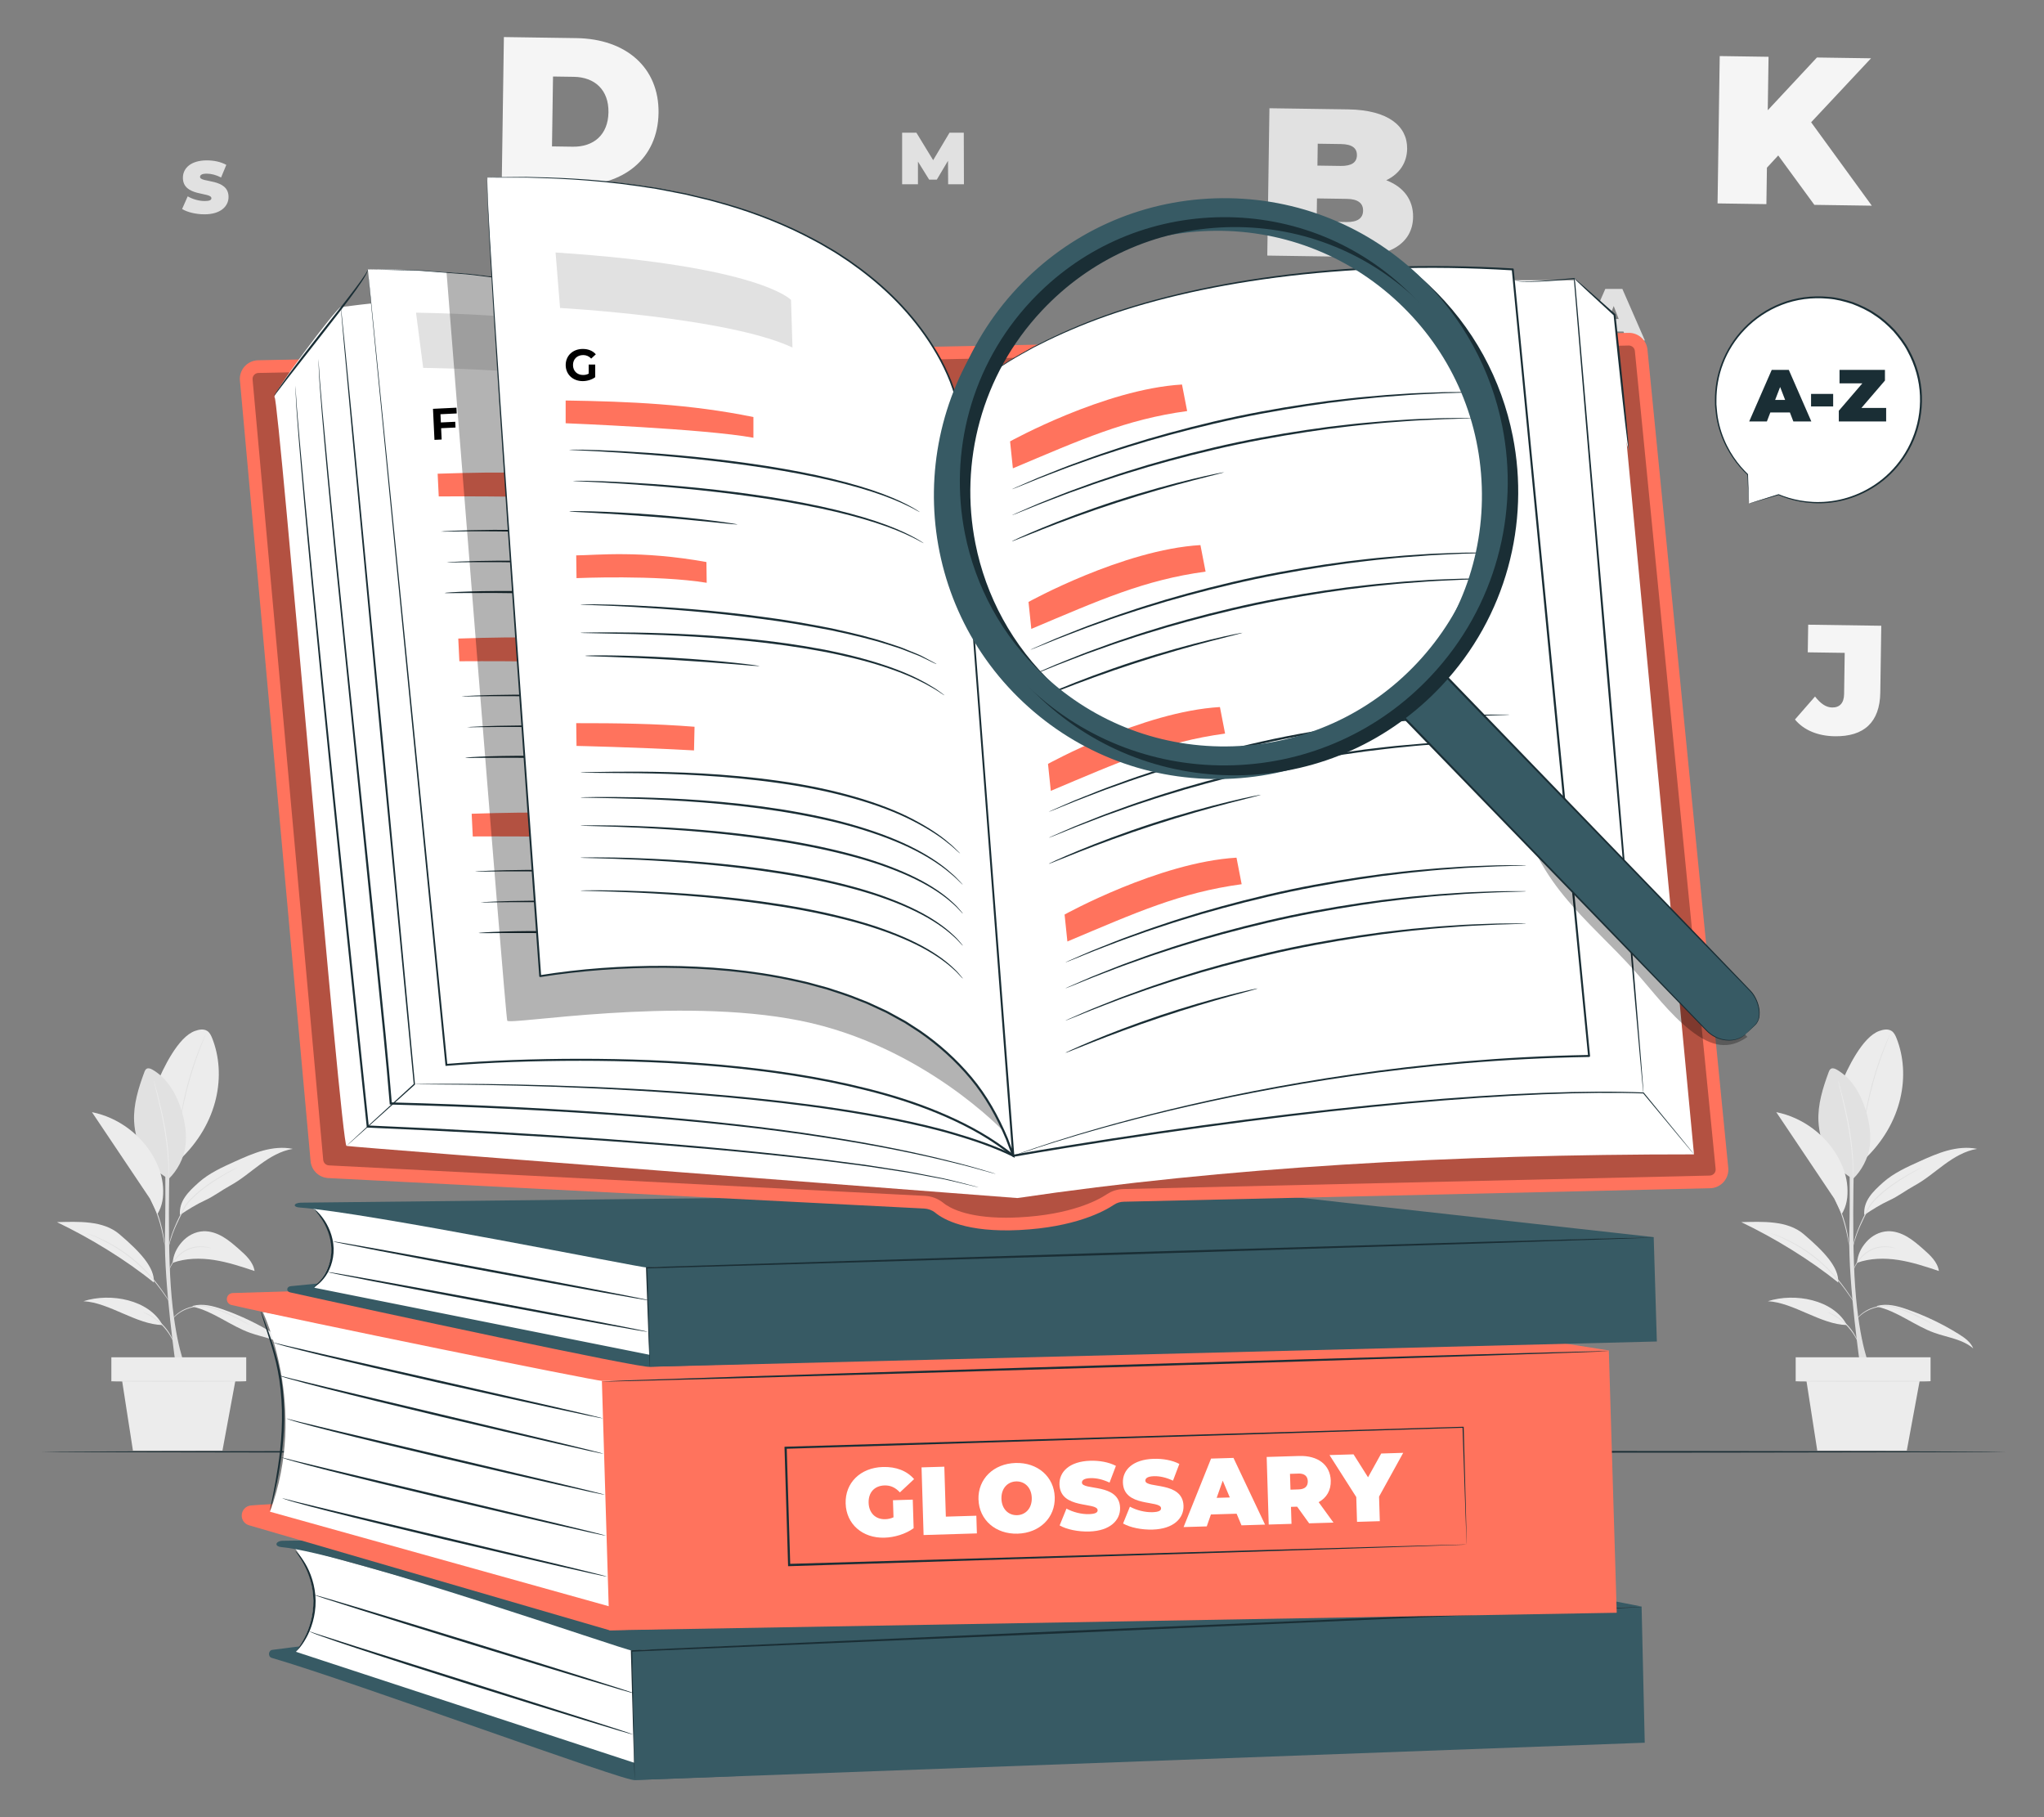 <?xml version="1.0" encoding="UTF-8"?>
<svg id="Layer_2" data-name="Layer 2" xmlns="http://www.w3.org/2000/svg" viewBox="0 0 540 480">
  <rect x="0" y="0" width="540" height="480" fill="#808080" stroke="none"/>
  <defs>
    <style>
      .cls-1 {
        fill: #ff735d;
      }

      .cls-1, .cls-2, .cls-3, .cls-4, .cls-5, .cls-6, .cls-7, .cls-8, .cls-9 {
        stroke-width: 0px;
      }

      .cls-2 {
        fill: #375a64;
      }

      .cls-3 {
        fill: #e1e1e1;
      }

      .cls-4 {
        fill: #ececec;
      }

      .cls-6 {
        fill: #f5f5f5;
      }

      .cls-7 {
        fill: none;
      }

      .cls-8 {
        fill: #1a2e35;
      }

      .cls-9 {
        fill: #fff;
      }

      .cls-10 {
        opacity: .3;
      }
    </style>
  </defs>
  <g id="Layer_2-2" data-name="Layer 2">
    <g>
      <g>
        <g>
          <g>
            <path class="cls-3" d="m491.5,361.25s-3.21-22.06-2.94-34.89c.27-12.83-.02-27.27-.02-27.27h1.48s-1,25.47.09,40.84c1.09,15.35,3.96,21.32,3.96,21.32h-2.57"/>
            <path class="cls-4" d="m501.05,274.27c-.3-.75-.66-1.54-1.35-1.97-.94-.59-2.17-.35-3.21.02-4.47,1.58-8.43,9.91-10.23,14.29l5.93,19.98c10.7-9.93,12.56-22.96,8.86-32.32Z"/>
            <path class="cls-3" d="m499.36,273.11s-.02.09-.09.26c-.08.19-.17.43-.29.73-.26.63-.62,1.54-1.06,2.68-.87,2.27-1.99,5.44-2.98,9.01-.99,3.58-1.67,6.87-2.09,9.26-.21,1.2-.37,2.17-.47,2.84-.05.31-.09.57-.13.77-.03.18-.05.27-.06.27,0,0,0-.1.01-.27.02-.2.05-.46.08-.78.07-.68.21-1.65.4-2.86.38-2.41,1.04-5.71,2.03-9.3,1-3.58,2.14-6.76,3.06-9.01.46-1.13.85-2.03,1.13-2.65.14-.29.25-.52.33-.71.08-.16.12-.24.13-.24Z"/>
            <path class="cls-3" d="m489.55,311.38c-5.56-3.07-8.83-8.85-9.14-15.19-.21-4.43,1.15-8.79,2.69-12.95.13-.36.29-.75.63-.94.47-.26,1.05-.03,1.52.24,4.04,2.3,6.49,6.68,7.79,11.15.87,2.97,1.32,6.1.91,9.17-.4,3.07-2.15,6.4-4.4,8.53"/>
            <path class="cls-4" d="m489.55,311.38s-.02-.09-.02-.27c0-.2,0-.46-.01-.77,0-.67-.03-1.63-.08-2.82-.11-2.38-.42-5.65-1.03-9.23-.62-3.58-1.37-6.78-1.92-9.1-.27-1.13-.49-2.06-.66-2.74-.07-.3-.13-.55-.17-.75-.04-.17-.05-.26-.04-.27,0,0,.04.08.09.25.06.19.13.44.22.74.18.64.44,1.57.73,2.73.59,2.31,1.37,5.51,1.99,9.1.61,3.59.9,6.88.96,9.26.03,1.19.03,2.16,0,2.82-.01.31-.02.56-.03.77,0,.18-.02.27-.03.27Z"/>
            <path class="cls-4" d="m495.83,345.13c5.47,1.2,9.98,5.06,15.25,6.94,3.49,1.24,7.44,1.68,10.23,4.12-.67-1.69-2.25-2.81-3.8-3.78-4.34-2.71-8.99-4.93-13.82-6.6-2.48-.86-5.18-1.57-7.71-.87"/>
            <path class="cls-4" d="m487.92,350c-6.85-.11-14.06-5.94-20.88-6.29,7.14-2.3,17.35-.42,20.88,6.29"/>
            <path class="cls-4" d="m490.59,333.57c3.48-1.25,7.3-1.31,10.95-.75,3.65.57,7.18,1.74,10.69,2.91-.35-2.38-2.28-4.16-4.09-5.75-1.36-1.19-2.73-2.39-4.29-3.3s-3.34-1.53-5.15-1.45c-2.18.09-4.25,1.22-5.68,2.86-1.43,1.65-2.2,3.31-2.43,5.47"/>
            <path class="cls-4" d="m476.53,326.01c-4.31-3.68-10.85-3.32-16.51-3.19,8.71,4.17,18.11,9.88,25.61,15.96.23-4.01-3.65-8.11-9.1-12.77Z"/>
            <path class="cls-4" d="m492.53,320.92c2.17-1.45,4.36-2.82,6.63-3.86,2.27-1.03,4.39-2.67,6.58-3.86,2.84-1.54,5.31-3.68,7.92-5.59,2.61-1.91,5.48-3.63,8.67-4.14-2.6-.54-5.32-.24-7.89.46-2.56.7-5,1.8-7.43,2.89-3.36,1.52-6.79,3.07-9.54,5.53-2.75,2.46-5.24,4.89-4.95,8.57"/>
            <path class="cls-3" d="m510.95,350s-.08-.03-.22-.09c-.16-.08-.36-.19-.6-.31-.52-.27-1.26-.68-2.19-1.15-.46-.24-.97-.5-1.53-.76-.55-.27-1.15-.54-1.78-.82-1.27-.54-2.68-1.1-4.22-1.47-1.54-.38-3.07-.46-4.39-.11-.67.16-1.3.32-1.86.56-.56.23-1.07.5-1.5.77-.88.55-1.49,1.14-1.89,1.56-.4.43-.59.69-.61.67,0,0,.04-.07.12-.2.09-.13.22-.31.41-.53.38-.45.98-1.06,1.87-1.64.44-.29.95-.57,1.52-.81.57-.25,1.22-.42,1.89-.59,1.36-.37,2.95-.29,4.5.09,1.56.37,2.98.95,4.25,1.5.63.28,1.23.56,1.78.84.55.27,1.06.53,1.52.79.93.49,1.65.92,2.16,1.22.23.14.42.26.58.35.13.08.2.13.19.14Z"/>
            <path class="cls-3" d="m482.81,346.61s.16.03.43.13c.27.09.66.26,1.12.49.92.46,2.13,1.23,3.27,2.32,1.14,1.09,1.96,2.28,2.45,3.18.25.45.43.83.53,1.1.11.27.16.42.14.42-.04.02-.3-.56-.82-1.43-.52-.87-1.35-2.01-2.47-3.09-1.12-1.07-2.29-1.86-3.18-2.34-.89-.49-1.48-.72-1.46-.76Z"/>
            <path class="cls-3" d="m467.65,325.66s.1.02.29.09c.21.08.48.17.82.29.37.13.8.29,1.3.48.51.19,1.05.46,1.67.74,2.47,1.12,5.75,3,8.92,5.68,1.56,1.36,2.98,2.74,4.16,4.1,1.18,1.35,2.17,2.63,2.95,3.74.78,1.11,1.38,2.03,1.78,2.67.19.3.35.55.47.73.11.17.16.26.15.26,0,0-.07-.08-.19-.24-.12-.16-.29-.4-.51-.71-.43-.62-1.05-1.53-1.84-2.62-.79-1.1-1.8-2.35-2.98-3.69-1.19-1.34-2.6-2.71-4.15-4.06-3.15-2.66-6.4-4.56-8.83-5.71-.61-.28-1.16-.57-1.65-.77-.49-.2-.92-.37-1.28-.52-.33-.14-.6-.25-.8-.34-.18-.08-.28-.12-.28-.13Z"/>
            <path class="cls-3" d="m500.87,329.72s-.2,0-.55-.07c-.19-.03-.4-.07-.63-.12-.24-.05-.53-.05-.84-.08-1.23-.09-3.03.01-4.71.93-.85.43-1.56,1.01-2.14,1.59-.59.58-1.04,1.18-1.38,1.7-.69,1.05-.9,1.81-.94,1.8-.01,0,.03-.2.14-.53.13-.33.32-.81.66-1.35.33-.55.77-1.17,1.36-1.77.59-.6,1.31-1.21,2.19-1.65,1.73-.95,3.59-1.02,4.84-.89.32.04.6.06.85.12.23.06.44.11.63.16.34.09.53.15.53.16Z"/>
            <path class="cls-3" d="m507.76,308.36s-.09.06-.26.16c-.2.11-.45.24-.76.42-.66.36-1.62.89-2.78,1.57-1.16.69-2.52,1.55-3.97,2.58-1.45,1.04-3,2.25-4.43,3.71-.71.74-1.36,1.51-1.81,2.35-.45.86-.88,1.69-1.27,2.49-.79,1.6-1.44,3.07-1.9,4.33-.46,1.26-.75,2.32-.93,3.05-.18.73-.24,1.15-.26,1.14,0,0,0-.11.03-.3.02-.2.07-.49.14-.86.14-.74.41-1.81.86-3.09.45-1.28,1.08-2.77,1.86-4.37.39-.81.82-1.64,1.26-2.51.47-.88,1.13-1.66,1.85-2.41,1.45-1.48,3.02-2.69,4.48-3.73,1.46-1.03,2.84-1.87,4.01-2.55,1.18-.67,2.15-1.17,2.83-1.51.32-.15.58-.28.79-.37.18-.08.28-.12.28-.12Z"/>
            <path class="cls-3" d="m488.55,329.1s-.06-.2-.14-.58c-.08-.42-.18-.95-.3-1.58-.26-1.33-.66-3.17-1.3-5.14-.63-1.97-1.4-3.69-1.96-4.93-.27-.58-.49-1.08-.67-1.47-.16-.35-.23-.54-.22-.55.02,0,.12.17.3.51.18.33.44.82.74,1.43.6,1.22,1.4,2.94,2.03,4.93.64,1.99,1.01,3.84,1.23,5.19.11.67.18,1.22.22,1.6.04.38.06.59.04.59Z"/>
            <path class="cls-4" d="m488.05,313.51c-.17-2.59-1.02-5.1-2.23-7.4-3.33-6.29-9.58-10.95-16.55-12.34,5.11,7.61,10.21,15.22,15.32,22.84l1.98,4.08c1.35-2.22,1.65-4.59,1.48-7.17Z"/>
          </g>
          <g>
            <rect class="cls-4" x="474.4" y="358.52" width="35.63" height="6.31"/>
            <polygon class="cls-4" points="477.06 363.58 480.1 383.17 503.75 383.17 507.37 363.58 477.06 363.58"/>
            <path class="cls-3" d="m510.01,364.84c0,.07-8.04.13-17.95.13s-17.95-.06-17.95-.13,8.03-.13,17.95-.13,17.95.06,17.95.13Z"/>
          </g>
        </g>
        <g>
          <g>
            <path class="cls-3" d="m46.52,361.25s-3.21-22.06-2.94-34.89c.27-12.83-.02-27.27-.02-27.27h1.48s-1,25.47.09,40.84c1.09,15.35,3.96,21.32,3.96,21.32h-2.57"/>
            <path class="cls-4" d="m56.07,274.27c-.3-.75-.66-1.54-1.35-1.97-.94-.59-2.17-.35-3.21.02-4.47,1.58-8.43,9.91-10.23,14.29l5.93,19.98c10.7-9.93,12.56-22.96,8.86-32.32Z"/>
            <path class="cls-3" d="m54.38,273.11s-.02.09-.09.26c-.08.19-.17.43-.29.73-.26.63-.62,1.54-1.06,2.68-.87,2.27-1.99,5.44-2.98,9.01-.99,3.58-1.67,6.87-2.09,9.26-.21,1.2-.37,2.17-.47,2.84-.05.31-.09.57-.13.77-.03.18-.05.27-.06.27,0,0,0-.1.01-.27.02-.2.05-.46.08-.78.07-.68.21-1.65.4-2.86.38-2.41,1.04-5.71,2.03-9.3,1-3.58,2.14-6.76,3.06-9.01.46-1.13.85-2.03,1.13-2.65.14-.29.25-.52.33-.71.08-.16.12-.24.13-.24Z"/>
            <path class="cls-3" d="m44.57,311.38c-5.56-3.07-8.83-8.85-9.14-15.19-.21-4.43,1.15-8.79,2.69-12.95.13-.36.29-.75.63-.94.47-.26,1.05-.03,1.52.24,4.04,2.3,6.49,6.68,7.79,11.15.87,2.97,1.32,6.1.91,9.17-.4,3.07-2.15,6.4-4.4,8.53"/>
            <path class="cls-4" d="m44.57,311.38s-.02-.09-.02-.27c0-.2,0-.46-.01-.77,0-.67-.03-1.63-.08-2.82-.11-2.38-.42-5.65-1.03-9.23-.62-3.58-1.37-6.78-1.92-9.1-.27-1.13-.49-2.06-.66-2.74-.07-.3-.13-.55-.17-.75-.04-.17-.05-.26-.04-.27,0,0,.04.08.09.25.06.19.13.44.22.74.18.64.44,1.57.73,2.73.59,2.31,1.37,5.51,1.99,9.1.62,3.59.9,6.88.96,9.26.03,1.19.03,2.16,0,2.82-.01.31-.02.56-.03.77,0,.18-.02.27-.03.27Z"/>
            <path class="cls-4" d="m50.84,345.13c5.47,1.2,9.98,5.06,15.25,6.94,3.49,1.24,7.44,1.68,10.23,4.12-.67-1.69-2.25-2.81-3.8-3.78-4.34-2.71-8.99-4.93-13.82-6.6-2.48-.86-5.18-1.57-7.71-.87"/>
            <path class="cls-4" d="m42.93,350c-6.85-.11-14.06-5.94-20.88-6.29,7.14-2.3,17.35-.42,20.88,6.29"/>
            <path class="cls-4" d="m45.61,333.57c3.48-1.25,7.3-1.31,10.95-.75,3.65.57,7.18,1.74,10.69,2.91-.35-2.38-2.28-4.16-4.09-5.75-1.36-1.19-2.73-2.39-4.29-3.3-1.56-.91-3.34-1.53-5.15-1.45-2.18.09-4.25,1.22-5.68,2.86-1.43,1.65-2.2,3.31-2.43,5.47"/>
            <path class="cls-4" d="m31.55,326.01c-4.31-3.68-10.85-3.32-16.51-3.19,8.71,4.17,18.11,9.88,25.61,15.96.23-4.01-3.65-8.11-9.1-12.77Z"/>
            <path class="cls-4" d="m47.55,320.92c2.17-1.45,4.36-2.82,6.63-3.86,2.27-1.03,4.39-2.67,6.58-3.86,2.84-1.54,5.31-3.68,7.92-5.59,2.61-1.91,5.48-3.63,8.67-4.14-2.6-.54-5.32-.24-7.89.46-2.56.7-5,1.8-7.43,2.89-3.36,1.52-6.79,3.07-9.54,5.53-2.75,2.46-5.24,4.89-4.95,8.57"/>
            <path class="cls-3" d="m65.97,350s-.08-.03-.22-.09c-.16-.08-.36-.19-.6-.31-.52-.27-1.26-.68-2.19-1.15-.46-.24-.97-.5-1.53-.76-.55-.27-1.15-.54-1.78-.82-1.27-.54-2.68-1.1-4.22-1.47-1.54-.38-3.07-.46-4.39-.11-.67.16-1.3.32-1.86.56-.56.23-1.07.5-1.5.77-.88.55-1.49,1.14-1.89,1.56-.4.43-.59.69-.61.67,0,0,.04-.07.12-.2.09-.13.22-.31.41-.53.38-.45.98-1.06,1.87-1.64.44-.29.95-.57,1.52-.81.57-.25,1.22-.42,1.89-.59,1.36-.37,2.95-.29,4.5.09,1.56.37,2.98.95,4.25,1.5.63.28,1.23.56,1.78.84.55.27,1.06.53,1.52.79.93.49,1.65.92,2.16,1.22.23.14.42.26.58.35.13.08.2.13.19.14Z"/>
            <path class="cls-3" d="m37.82,346.61s.16.03.43.13c.27.09.66.26,1.12.49.92.46,2.13,1.23,3.27,2.32,1.14,1.09,1.96,2.28,2.45,3.18.25.45.43.83.53,1.1.11.27.16.42.14.42-.04.02-.3-.56-.82-1.43-.52-.87-1.35-2.01-2.47-3.09-1.12-1.07-2.29-1.86-3.18-2.34-.89-.49-1.48-.72-1.46-.76Z"/>
            <path class="cls-3" d="m22.67,325.66s.1.02.29.09c.21.08.48.17.82.29.37.13.8.29,1.3.48.51.19,1.05.46,1.67.74,2.47,1.12,5.75,3,8.92,5.68,1.56,1.36,2.98,2.74,4.16,4.1,1.18,1.35,2.17,2.63,2.95,3.74.78,1.11,1.38,2.03,1.78,2.67.19.3.35.55.47.73.11.17.16.26.15.26,0,0-.07-.08-.19-.24-.12-.16-.29-.4-.51-.71-.43-.62-1.05-1.53-1.84-2.62-.79-1.1-1.8-2.35-2.98-3.69-1.19-1.34-2.6-2.71-4.15-4.06-3.15-2.66-6.4-4.56-8.83-5.71-.61-.28-1.16-.57-1.65-.77-.49-.2-.92-.37-1.28-.52-.33-.14-.6-.25-.8-.34-.18-.08-.28-.12-.28-.13Z"/>
            <path class="cls-3" d="m55.89,329.72s-.2,0-.55-.07c-.19-.03-.4-.07-.63-.12-.24-.05-.53-.05-.84-.08-1.23-.09-3.03.01-4.71.93-.85.43-1.56,1.01-2.14,1.59-.59.58-1.04,1.18-1.38,1.7-.69,1.05-.9,1.81-.94,1.8-.01,0,.03-.2.14-.53.13-.33.32-.81.66-1.35.33-.55.77-1.17,1.36-1.77.59-.6,1.31-1.21,2.19-1.65,1.73-.95,3.59-1.02,4.84-.89.32.04.6.06.85.12.23.06.44.11.63.16.34.09.53.15.53.16Z"/>
            <path class="cls-3" d="m62.78,308.36s-.09.06-.26.16c-.2.11-.45.24-.76.42-.66.36-1.62.89-2.78,1.57-1.16.69-2.52,1.55-3.97,2.58-1.45,1.04-3,2.25-4.43,3.71-.71.74-1.36,1.51-1.81,2.35-.45.86-.88,1.69-1.27,2.49-.79,1.6-1.44,3.07-1.9,4.33-.46,1.26-.75,2.32-.93,3.05-.18.73-.24,1.15-.26,1.14,0,0,0-.11.03-.3.02-.2.07-.49.14-.86.14-.74.41-1.81.86-3.09.45-1.28,1.08-2.77,1.86-4.37.39-.81.82-1.64,1.26-2.51.47-.88,1.13-1.66,1.85-2.41,1.45-1.48,3.02-2.69,4.48-3.73,1.46-1.03,2.84-1.87,4.01-2.55,1.18-.67,2.15-1.17,2.83-1.51.32-.15.58-.28.79-.37.18-.08.28-.12.28-.12Z"/>
            <path class="cls-3" d="m43.57,329.1s-.06-.2-.14-.58c-.08-.42-.18-.95-.3-1.58-.26-1.33-.66-3.17-1.3-5.14-.63-1.97-1.4-3.69-1.96-4.93-.27-.58-.49-1.08-.67-1.47-.16-.35-.23-.54-.22-.55.02,0,.12.17.3.51.18.33.44.82.74,1.43.6,1.22,1.4,2.94,2.03,4.93.64,1.99,1.01,3.84,1.23,5.19.11.67.18,1.22.22,1.6.04.38.06.59.04.59Z"/>
            <path class="cls-4" d="m43.07,313.51c-.17-2.59-1.02-5.1-2.23-7.4-3.33-6.29-9.58-10.95-16.55-12.34,5.11,7.61,10.21,15.22,15.32,22.84l1.98,4.08c1.35-2.22,1.65-4.59,1.48-7.17Z"/>
          </g>
          <g>
            <rect class="cls-4" x="29.42" y="358.52" width="35.63" height="6.31"/>
            <polygon class="cls-4" points="32.08 363.58 35.12 383.17 58.77 383.17 62.39 363.58 32.08 363.58"/>
            <path class="cls-3" d="m65.03,364.84c0,.07-8.04.13-17.95.13s-17.95-.06-17.95-.13,8.03-.13,17.95-.13,17.95.06,17.95.13Z"/>
          </g>
        </g>
        <path class="cls-3" d="m428.9,87.57h-5.17l-.91,2.37h-4.67l5.95-13.62h4.51l5.95,13.62h-4.75l-.91-2.37Zm-1.26-3.31l-1.32-3.42-1.32,3.42h2.65Z"/>
        <path class="cls-3" d="m250.49,48.67l-.04-6.2-2.96,4.98h-2.02l-2.96-4.77v5.99h-4.18v-13.62h3.77l4.43,7.26,4.32-7.26h3.77l.04,13.62h-4.18Z"/>
        <path class="cls-3" d="m48.11,55.21l1.48-3.35c1.28.76,3,1.24,4.49,1.24,1.3,0,1.77-.27,1.77-.74,0-1.71-7.53-.33-7.53-5.41,0-2.53,2.12-4.59,6.34-4.59,1.83,0,3.71.39,5.13,1.19l-1.38,3.33c-1.34-.68-2.61-1.01-3.79-1.01-1.34,0-1.77.39-1.77.86,0,1.63,7.53.27,7.53,5.29,0,2.49-2.12,4.59-6.34,4.59-2.28,0-4.57-.56-5.93-1.4Z"/>
        <path class="cls-3" d="m373.32,57.34c-.1,6.78-5.88,10.65-16.61,10.49l-21.91-.32.57-38.92,20.79.3c10.73.16,15.67,4.51,15.59,10.4-.05,3.61-1.93,6.59-5.52,8.32,4.53,1.74,7.15,5.11,7.09,9.72Zm-13.21-1.69c.03-2-1.4-3.08-4.29-3.12l-7.89-.12-.09,6.12,7.89.12c2.89.04,4.35-.99,4.38-2.99Zm-11.98-17.69l-.08,5.78,6.11.09c2.95.04,4.3-.94,4.32-2.83.03-1.89-1.29-2.91-4.24-2.95l-6.11-.09Z"/>
        <path class="cls-6" d="m474.21,190.05l5.3-6.07c1.49,1.91,2.91,2.87,4.51,2.9,2.01.03,3.13-1.18,3.17-3.52l.16-10.91-9.76-.14.11-7.3,19.31.28-.26,17.63c-.11,7.87-4.31,11.67-12.02,11.56-4.47-.07-8.18-1.6-10.52-4.42Z"/>
        <path class="cls-6" d="m133.12,9.79l19.18.28c13.01.19,21.85,7.72,21.68,19.78-.18,12.06-9.24,19.33-22.25,19.14l-19.18-.28.57-38.92Zm18.21,28.96c5.5.08,9.33-3.14,9.42-9.09.09-5.95-3.65-9.28-9.15-9.37l-5.5-.08-.27,18.46,5.5.08Z"/>
        <path class="cls-6" d="m469.79,41.06l-2.99,3.24-.14,9.62-12.9-.19.57-38.92,12.9.19-.21,14.12,12.99-13.93,14.29.21-15.82,16.9,16.03,22.03-15.18-.22-9.54-13.04Z"/>
        <path class="cls-8" d="m530,383.49c0,.16-116.23.28-259.56.28s-259.59-.13-259.59-.28,116.2-.28,259.59-.28,259.56.13,259.56.28Z"/>
        <g>
          <g>
            <path class="cls-9" d="m462.05,132.99l7.8-2.36c4.48,1.88,9.51,2.59,14.66,1.8,14.81-2.29,24.96-16.16,22.67-30.97-2.29-14.81-16.16-24.96-30.97-22.67-14.81,2.29-24.96,16.16-22.67,30.97.96,6.19,3.94,11.55,8.16,15.54h-.01s.36,7.69.36,7.69Z"/>
            <path class="cls-8" d="m462.05,132.99s0-.18,0-.52c-.01-.36-.03-.85-.05-1.49-.05-1.32-.12-3.22-.2-5.68l-.16.1s0,0,.01,0c.05.03.12,0,.15-.04.02-.04.01-.1-.02-.13-2.43-2.34-5.29-5.95-6.99-11.05-.42-1.27-.76-2.62-.99-4.05-.13-.71-.16-1.45-.25-2.19-.1-.74-.11-1.5-.09-2.27,0-3.08.52-6.38,1.76-9.61,1.23-3.23,3.17-6.38,5.8-9.09,2.62-2.71,5.93-4.98,9.71-6.44,3.77-1.47,8.02-2.04,12.27-1.63,2.14.15,4.24.72,6.32,1.38,2.03.79,4.06,1.69,5.89,2.98,1.87,1.18,3.49,2.68,4.99,4.24,1.41,1.64,2.75,3.34,3.72,5.23,2.03,3.71,3.17,7.81,3.31,11.83.16,4.02-.6,7.93-2.04,11.38-1.43,3.46-3.53,6.48-5.98,8.89-4.92,4.85-11.06,7.16-16.34,7.65-5.34.52-9.82-.63-12.96-1.93-.02-.01-.05-.01-.08,0-2.49.78-4.42,1.39-5.75,1.81-.64.21-1.14.36-1.5.48-.34.11-.52.18-.52.18,0,0,.16-.04.49-.13.36-.1.85-.24,1.49-.42,1.35-.39,3.32-.96,5.86-1.7h-.07c3.15,1.35,7.67,2.55,13.08,2.07,5.35-.46,11.6-2.77,16.62-7.68,2.49-2.44,4.64-5.5,6.11-9.02,1.47-3.52,2.25-7.5,2.1-11.59-.13-4.09-1.28-8.27-3.35-12.06-.99-1.93-2.35-3.66-3.79-5.33-1.53-1.59-3.18-3.11-5.08-4.32-1.86-1.3-3.94-2.23-6.01-3.03-2.12-.68-4.27-1.25-6.44-1.4-4.33-.41-8.66.17-12.51,1.68-3.85,1.5-7.21,3.81-9.87,6.59-2.67,2.77-4.63,5.98-5.87,9.27-1.25,3.29-1.77,6.64-1.75,9.77,0,.78,0,1.55.11,2.31.09.75.13,1.5.27,2.22.25,1.44.6,2.81,1.03,4.09,1.75,5.15,4.69,8.78,7.16,11.1l.13-.17s-.01,0-.01,0c-.05-.03-.12-.01-.15.04,0,.02-.01.04-.01.06.15,2.49.26,4.42.34,5.75.04.62.07,1.11.09,1.46.02.32.04.49.04.48Z"/>
          </g>
          <g>
            <path class="cls-8" d="m472.87,108.95h-5.17l-.91,2.37h-4.67l5.95-13.62h4.51l5.95,13.62h-4.75l-.91-2.37Zm-1.26-3.31l-1.32-3.42-1.32,3.42h2.65Z"/>
            <path class="cls-8" d="m478.46,104.05h5.84v3.31h-5.84v-3.31Z"/>
            <path class="cls-8" d="m498.3,107.76v3.56h-12.51v-2.82l6.22-7.24h-6.03v-3.56h12v2.82l-6.22,7.24h6.54Z"/>
          </g>
        </g>
        <g>
          <g>
            <path class="cls-2" d="m167.69,470.19c-1.44.84-74.75-26.13-95.9-32.27-1.08-.31-.91-2.03.2-2.12l29.33-3.79,91.63,28.83,2.46,8.28-27.71,1.07Z"/>
            <path class="cls-9" d="m77.56,408.52s11.39,13.17.64,27.8l95.42,31.3-1.82-32.86-94.24-26.24Z"/>
            <path class="cls-2" d="m73.04,407.89h0c0,.38.49.69,1.2.75,18.1,1.75,91.1,27.4,92.7,27.34,1.82-.07,266.8-11.62,266.8-11.62l-108.05-20.96-251.07,3.59c-.88.03-1.59.43-1.58.89Z"/>
            <polygon class="cls-2" points="166.9 435.99 167.69 470.19 434.52 460.33 433.69 424.37 166.9 435.99"/>
            <path class="cls-8" d="m167.69,470.19s-.02-.2-.04-.58c-.02-.41-.04-.98-.07-1.72-.05-1.54-.12-3.78-.21-6.68-.16-5.86-.4-14.38-.7-25.12v-.18s.18,0,.18,0c27.09-1.21,69.21-3.08,116.39-5.18,41.56-1.78,79.17-3.38,106.42-4.55,13.6-.55,24.62-1,32.25-1.31,3.79-.14,6.74-.25,8.77-.33.99-.03,1.75-.05,2.28-.07.51-.01.78,0,.78,0,0,0-.26.03-.78.06-.53.03-1.29.07-2.28.13-2.02.1-4.97.25-8.77.44-7.63.35-18.64.87-32.25,1.5-27.25,1.21-64.86,2.88-106.42,4.72-47.19,2.01-89.3,3.8-116.4,4.96l.18-.19c.23,10.75.4,19.27.53,25.13.05,2.9.09,5.14.11,6.68,0,.74.01,1.31.02,1.72,0,.39-.01.58-.01.58Z"/>
            <path class="cls-8" d="m167.5,447.29c-.05.16-19.02-5.54-42.37-12.73-23.36-7.19-42.25-13.14-42.2-13.3.05-.16,19.02,5.54,42.38,12.73,23.35,7.18,42.25,13.14,42.2,13.29Z"/>
            <path class="cls-8" d="m167.19,458.14s-.31-.05-.89-.21c-.63-.18-1.46-.42-2.51-.72-2.23-.67-5.37-1.62-9.21-2.77-7.77-2.37-18.49-5.68-30.32-9.41-11.83-3.72-22.52-7.15-30.23-9.71-3.86-1.28-6.97-2.34-9.11-3.11-1.07-.4-1.9-.67-2.45-.93-.55-.25-.83-.39-.82-.4.01-.02.32.09.87.29.55.21,1.4.46,2.48.82,2.22.71,5.34,1.7,9.16,2.93,7.8,2.46,18.48,5.82,30.28,9.54,11.79,3.73,22.47,7.11,30.26,9.57,3.82,1.23,6.94,2.24,9.16,2.95,1.04.35,1.86.62,2.48.83.57.2.86.31.85.33Z"/>
          </g>
          <path class="cls-8" d="m78.05,409.69s.33.25.81.8c.48.55,1.12,1.4,1.79,2.53,1.34,2.24,2.68,5.75,2.73,9.79.05,4.05-1.21,7.59-2.49,9.86-.64,1.15-1.26,2.01-1.73,2.57-.47.56-.76.84-.79.82-.09-.07.98-1.29,2.15-3.59,1.17-2.27,2.32-5.73,2.27-9.66-.05-3.92-1.28-7.35-2.5-9.6-1.22-2.27-2.32-3.46-2.23-3.53Z"/>
          <g>
            <path class="cls-1" d="m97.53,397.13c-16.62-.4-26.83.18-31.22.53-1.42.11-2.49,1.32-2.45,2.75h0c.03,1.13.77,2.11,1.85,2.46l95.33,27.76,40.59-1.12-104.11-32.39Z"/>
            <path class="cls-9" d="m69.42,346.54s12.15,25.1,1.9,52.77l95.54,26.65-2.97-63.36-94.46-16.06Z"/>
            <path class="cls-8" d="m68.93,346.4s.1.17.23.5c.15.4.33.88.55,1.46.47,1.28,1.14,3.12,1.92,5.43.77,2.3,1.66,5.08,2.3,8.24.66,3.16,1.03,6.7,1.14,10.42.18,7.46-.91,14.15-1.86,18.91-.48,2.38-.94,4.3-1.28,5.62-.16.6-.3,1.1-.41,1.51-.1.34-.16.52-.18.52s0-.19.07-.54c.08-.42.18-.93.3-1.54.27-1.33.66-3.26,1.09-5.64.84-4.77,1.86-11.43,1.68-18.82-.11-3.69-.46-7.2-1.08-10.33-.61-3.14-1.45-5.9-2.17-8.22-.71-2.25-1.3-4.1-1.74-5.48-.18-.6-.33-1.09-.45-1.5-.1-.35-.14-.53-.12-.54Z"/>
            <path class="cls-1" d="m59.93,343.2h0c.02.73.52,1.34,1.23,1.51,18.18,4.2,96.3,20.09,97.9,20.04,1.82-.05,266.02-8.03,266.02-8.03l-138.66-21.96-224.94,6.79c-.88.03-1.58.76-1.55,1.65Z"/>
            <polygon class="cls-1" points="159.01 364.75 161 430.64 427.12 426 425.03 356.72 159.01 364.75"/>
            <path class="cls-8" d="m425.08,356.9c0,.16-59.57,2.09-133.04,4.31-73.5,2.22-133.06,3.88-133.07,3.72,0-.16,59.55-2.09,133.05-4.31,73.47-2.22,133.05-3.88,133.06-3.72Z"/>
            <path class="cls-8" d="m159.27,374.66s-.31-.03-.9-.14c-.64-.13-1.49-.3-2.55-.51-2.27-.48-5.46-1.16-9.37-1.99-7.9-1.71-18.81-4.12-30.85-6.85-12.04-2.73-22.92-5.26-30.79-7.17-3.93-.96-7.1-1.76-9.29-2.35-2.18-.59-3.39-.99-3.33-1.1.02,0,.06.03.21.08.18.05.39.11.65.18.63.15,1.47.36,2.53.62,2.26.53,5.43,1.26,9.33,2.16,7.94,1.8,18.81,4.27,30.82,7,12.01,2.74,22.87,5.21,30.81,7.02,3.89.91,7.07,1.65,9.33,2.18,1.06.26,1.9.47,2.53.62.58.15.88.24.87.26Z"/>
            <path class="cls-8" d="m159.44,384.01s-.31-.03-.89-.15c-.63-.13-1.47-.31-2.52-.53-2.24-.5-5.38-1.2-9.23-2.07-7.79-1.77-18.54-4.27-30.39-7.08-11.86-2.82-22.58-5.43-30.33-7.4-3.87-.98-7-1.81-9.15-2.42-2.15-.6-3.33-1.02-3.28-1.12.02,0,.06.03.21.08.18.05.39.11.64.18.62.16,1.45.37,2.49.64,2.23.54,5.35,1.3,9.19,2.23,7.82,1.86,18.53,4.41,30.36,7.23,11.83,2.83,22.53,5.38,30.35,7.25,3.83.94,6.96,1.7,9.19,2.25,1.04.27,1.87.48,2.49.64.57.15.86.24.86.26Z"/>
            <path class="cls-8" d="m159.77,394.83s-.3-.03-.87-.14c-.62-.13-1.44-.3-2.47-.51-2.2-.49-5.27-1.17-9.04-2-7.63-1.72-18.16-4.14-29.77-6.87-11.62-2.74-22.12-5.27-29.7-7.19-3.79-.96-6.85-1.76-8.96-2.36-2.1-.59-3.26-.99-3.21-1.1.02,0,.06.03.21.08.18.05.38.11.63.18.61.16,1.42.36,2.44.62,2.19.53,5.25,1.27,9,2.17,7.66,1.81,18.15,4.28,29.74,7.02,11.58,2.74,22.07,5.23,29.73,7.04,3.75.91,6.81,1.65,9,2.19,1.02.26,1.83.47,2.44.62.56.15.85.24.84.26Z"/>
            <path class="cls-8" d="m160.09,405.65s-.31-.03-.89-.15c-.63-.13-1.47-.31-2.52-.53-2.24-.5-5.38-1.2-9.23-2.07-7.79-1.77-18.54-4.27-30.39-7.08-11.86-2.82-22.58-5.43-30.33-7.4-3.87-.98-7-1.81-9.15-2.42-2.15-.6-3.33-1.02-3.28-1.12.02,0,.06.03.21.08.18.05.39.11.64.18.62.16,1.45.37,2.49.64,2.23.54,5.35,1.3,9.19,2.23,7.82,1.86,18.53,4.41,30.36,7.23,11.83,2.83,22.53,5.38,30.35,7.25,3.83.94,6.96,1.7,9.19,2.25,1.04.27,1.87.48,2.49.64.57.15.86.24.86.26Z"/>
            <path class="cls-8" d="m160.42,416.47s-.31-.03-.89-.15c-.63-.13-1.47-.31-2.52-.53-2.24-.5-5.38-1.2-9.23-2.07-7.79-1.77-18.54-4.27-30.39-7.08-11.86-2.82-22.58-5.43-30.33-7.4-3.87-.98-7-1.81-9.15-2.42-2.15-.6-3.33-1.02-3.28-1.12.02,0,.06.03.21.08.18.05.39.11.64.18.62.16,1.45.37,2.49.64,2.23.54,5.35,1.3,9.19,2.23,7.82,1.86,18.53,4.41,30.36,7.23,11.83,2.83,22.53,5.38,30.35,7.25,3.83.94,6.96,1.7,9.19,2.25,1.04.27,1.87.48,2.49.64.57.15.86.24.86.26Z"/>
            <path class="cls-8" d="m387.47,407.96s-.02-.18-.03-.53c-.01-.36-.04-.87-.06-1.54-.05-1.37-.12-3.38-.22-6-.18-5.26-.44-12.99-.78-22.9l.16.15c-36.22,1.12-102.88,3.19-178.98,5.55h-.01s.29-.3.29-.3c.32,10.61.63,21.04.93,30.98l-.3-.28c50.66-1.48,95.37-2.79,127.43-3.72,16.04-.45,28.92-.81,37.8-1.06,4.43-.12,7.87-.21,10.21-.27,1.16-.03,2.04-.05,2.65-.06.6-.01.92,0,.92,0,0,0-.29.02-.88.05-.6.02-1.48.06-2.62.1-2.33.08-5.74.2-10.14.35-8.86.29-21.71.71-37.72,1.23-32.11,1-76.89,2.4-127.63,3.99h-.29s0-.28,0-.28c-.3-9.94-.62-20.37-.94-30.98v-.3s.29,0,.29,0h0c76.11-2.24,142.77-4.2,178.99-5.27h.15s0,.15,0,.15c.26,9.95.47,17.71.61,22.99.06,2.61.11,4.61.14,5.97.01.66.02,1.16.03,1.52,0,.34,0,.5,0,.5Z"/>
            <g>
              <path class="cls-9" d="m235.91,396.28l5.23-.16.23,7.55c-2.12,1.55-5.08,2.43-7.71,2.5-5.76.17-10.09-3.55-10.25-9.03-.17-5.48,3.93-9.46,9.82-9.64,3.52-.11,6.39,1.03,8.26,3.2l-3.75,3.51c-1.16-1.27-2.48-1.89-4.06-1.84-2.65.08-4.28,1.84-4.2,4.59.08,2.68,1.82,4.41,4.39,4.33.74-.02,1.45-.17,2.18-.5l-.14-4.51Z"/>
              <path class="cls-9" d="m243.46,387.6l6.02-.18.4,13.19,8.06-.24.14,4.67-14.08.43-.54-17.85Z"/>
              <path class="cls-9" d="m258.5,396.08c-.16-5.41,3.98-9.46,9.79-9.64,5.82-.18,10.19,3.62,10.36,9.03.16,5.41-3.98,9.46-9.79,9.64-5.81.18-10.19-3.62-10.35-9.03Zm14.08-.43c-.08-2.78-1.92-4.41-4.14-4.34-2.22.07-3.95,1.81-3.87,4.58.08,2.78,1.92,4.41,4.14,4.34s3.95-1.81,3.87-4.58Z"/>
              <path class="cls-9" d="m279.94,402.94l1.81-4.45c1.71.94,3.98,1.52,5.94,1.46,1.71-.05,2.31-.43,2.29-1.04-.07-2.24-9.88-.14-10.08-6.79-.1-3.31,2.6-6.1,8.13-6.27,2.4-.07,4.89.36,6.78,1.35l-1.68,4.42c-1.79-.84-3.46-1.22-5.01-1.18-1.76.05-2.3.58-2.29,1.19.06,2.14,9.88.06,10.08,6.64.1,3.26-2.6,6.1-8.13,6.27-2.98.09-6.02-.56-7.83-1.6Z"/>
              <path class="cls-9" d="m296.7,402.43l1.81-4.45c1.71.94,3.98,1.51,5.94,1.46,1.71-.05,2.31-.43,2.29-1.04-.07-2.24-9.88-.13-10.08-6.79-.1-3.31,2.6-6.1,8.13-6.27,2.4-.07,4.89.36,6.78,1.35l-1.68,4.42c-1.79-.84-3.46-1.22-5.01-1.18-1.76.05-2.3.58-2.29,1.19.06,2.14,9.88.06,10.08,6.64.1,3.26-2.6,6.1-8.13,6.27-2.98.09-6.02-.56-7.83-1.6Z"/>
              <path class="cls-9" d="m326.69,399.84l-6.78.2-1.1,3.15-6.12.18,7.26-18.09,5.92-.18,8.34,17.62-6.22.19-1.29-3.07Zm-1.79-4.29l-1.87-4.44-1.6,4.54,3.47-.1Z"/>
              <path class="cls-9" d="m342.69,397.98l-1.63.05.14,4.49-6.02.18-.54-17.85,8.59-.26c4.97-.15,8.21,2.36,8.34,6.49.08,2.58-1.09,4.55-3.2,5.71l3.92,5.4-6.43.19-3.17-4.4Zm.3-8.74l-2.19.07.13,4.18,2.19-.07c1.66-.05,2.42-.86,2.38-2.17-.04-1.3-.85-2.07-2.51-2.02Z"/>
              <path class="cls-9" d="m364.33,395.33l.2,6.48-6.02.18-.2-6.55-7.07-11.09,6.35-.19,3.83,6.06,3.48-6.28,5.81-.18-6.39,11.58Z"/>
            </g>
          </g>
          <g>
            <path class="cls-2" d="m171.67,361.03c-1.44.64-73.89-14.95-95.05-19.66-1.08-.24-.91-1.55.2-1.63l29.33-2.91,90.78,17.02,2.46,6.35-27.71.82Z"/>
            <path class="cls-9" d="m82.39,318.84s11.39,10.1.64,21.31l94.57,18.91-1.82-25.19-93.39-15.03Z"/>
            <path class="cls-2" d="m77.87,318.37h0c0,.29.49.53,1.2.58,18.1,1.34,90.24,15.92,91.85,15.87,1.82-.05,266.02-8.03,266.02-8.03l-106.42-11.86-251.07,2.75c-.88.03-1.59.33-1.58.68Z"/>
            <polygon class="cls-2" points="170.88 334.82 171.67 361.03 437.72 354.35 436.89 326.79 170.88 334.82"/>
            <path class="cls-8" d="m171.67,361.03s-.02-.15-.04-.44c-.02-.31-.04-.75-.06-1.31-.05-1.18-.12-2.89-.21-5.11-.16-4.49-.4-11.02-.69-19.27v-.17s.16,0,.16,0c26.29-.82,70.23-2.19,119.97-3.75,40.35-1.18,76.88-2.26,103.34-3.03,13.21-.36,23.9-.65,31.32-.85,3.68-.09,6.55-.15,8.52-.2.96-.02,1.7-.03,2.21-.04.5,0,.76,0,.76,0,0,0-.25.03-.75.05-.52.02-1.25.05-2.21.1-1.97.07-4.83.18-8.51.31-7.41.25-18.11.6-31.31,1.04-26.46.82-62.98,1.95-103.33,3.2-49.75,1.45-93.68,2.73-119.98,3.49l.16-.17c.23,8.25.41,14.78.54,19.27.05,2.22.09,3.93.12,5.11,0,.57.01,1,.02,1.32,0,.3,0,.45,0,.45Z"/>
            <path class="cls-8" d="m171.48,343.48c-.03.16-18.77-3.2-41.86-7.5-23.09-4.3-41.78-7.92-41.75-8.08.03-.16,18.77,3.2,41.86,7.5,23.08,4.3,41.78,7.92,41.75,8.08Z"/>
            <path class="cls-8" d="m171.17,351.8c-.03.16-19.01-3.25-42.39-7.62-23.39-4.37-42.32-8.04-42.29-8.2.03-.16,19.01,3.25,42.4,7.62,23.38,4.37,42.32,8.04,42.29,8.2Z"/>
            <path class="cls-8" d="m83.01,319.37s.29.17.73.58c.44.41,1.02,1.06,1.65,1.93,1.25,1.72,2.64,4.52,2.75,7.87.1,3.35-1.2,6.25-2.56,7.92-.68.85-1.33,1.44-1.82,1.79-.49.35-.79.5-.81.47-.07-.09,1.07-.81,2.29-2.51,1.22-1.67,2.4-4.46,2.3-7.65-.11-3.19-1.37-5.91-2.51-7.65-1.14-1.76-2.11-2.68-2.03-2.75Z"/>
          </g>
        </g>
        <g>
          <g>
            <path class="cls-1" d="m63.39,100.55l18.66,206.14c.22,2.45,2.21,4.36,4.67,4.49l157.41,8.05c1.07.05,2.12.42,2.95,1.1,2.18,1.79,8.28,5.27,22.23,4.58,14.65-.73,22.38-4.93,24.99-6.68.76-.51,1.66-.78,2.58-.8l154.9-3.56c2.88-.07,5.09-2.56,4.8-5.43l-21.34-216.07c-.25-2.57-2.44-4.51-5.02-4.45l-362.02,7.24c-2.87.06-5.08,2.53-4.82,5.39Z"/>
            <g class="cls-10">
              <path class="cls-5" d="m265.78,321.65c-10.65,0-15.13-2.73-16.57-3.91-1.36-1.12-3.06-1.76-4.91-1.86l-157.41-8.05c-.79-.04-1.43-.66-1.5-1.45l-18.66-206.14c-.06-.6.23-1.01.4-1.2.17-.19.55-.52,1.15-.53l362.02-7.24c.85,0,1.53.62,1.61,1.43l21.34,216.07c.06.6-.22,1.02-.39,1.21-.17.19-.55.52-1.16.54l-154.9,3.56c-1.57.04-3.08.51-4.36,1.36-2.41,1.61-9.51,5.43-23.3,6.12-1.18.06-2.3.09-3.37.09Z"/>
            </g>
            <path class="cls-9" d="m90.05,81.11c-1.17.15-18.62,23.46-17.5,23.83,1.12.37,17.5,197.36,18.99,197.74s177.25,13.78,177.25,13.78c54.89-8.12,114.91-11.56,178.74-11.54l-21-221.76-10.62-9.13h-26.1s-87-7.33-137.38,30.63c0,0-54.03-37.69-162.39-23.54Z"/>
            <g>
              <path class="cls-9" d="m97.16,71.17l20.77,210.14s108.44-9.91,149.78,23.98l-15.18-199.49s-86.29-35.5-155.37-34.63Z"/>
              <path class="cls-8" d="m97.16,71.17c.48,0,4.05.05,11.42.14,1.88-.02,3.95.21,6.24.35,2.29.16,4.79.34,7.49.54,2.7.19,5.58.63,8.67.97,3.09.38,6.38.71,9.82,1.32,13.83,2.03,30.51,5.43,49.37,10.51,18.85,5.13,39.97,11.69,62.45,20.57l.13.05v.15c4.36,56.96,9.6,125.59,15.24,199.48l.05.62-.51-.38c-.69-.52-1.44-1.08-2.19-1.65-5.43-4.04-11.46-7.15-17.63-9.71-6.18-2.56-12.54-4.54-18.93-6.13-12.78-3.22-25.66-5.03-38.3-6.21-12.65-1.14-25.08-1.59-37.2-1.59-12.12,0-23.93.42-35.33,1.33l-.25.02-.02-.25c-6.09-62.18-11.24-114.74-14.87-151.77-1.8-18.48-3.22-33.09-4.19-43.08-.48-4.98-.85-8.81-1.1-11.4-.12-1.28-.21-2.26-.27-2.92-.06-.65-.08-.98-.08-.98,0,0,.04.34.11,1.01.07.67.17,1.66.31,2.95.26,2.6.65,6.45,1.16,11.45,1,10,2.47,24.63,4.33,43.13,3.69,36.98,8.92,89.48,15.11,151.57l-.28-.23c11.43-.92,23.24-1.35,35.37-1.36,12.13,0,24.58.44,37.25,1.58,12.66,1.17,25.56,2.98,38.38,6.21,6.41,1.59,12.8,3.57,19.01,6.15,6.2,2.57,12.27,5.7,17.75,9.77.76.57,1.52,1.14,2.21,1.66l-.46.24c-5.61-73.9-10.81-142.53-15.13-199.49l.14.2c-22.44-8.89-43.55-15.48-62.37-20.64-18.85-5.11-35.51-8.55-49.31-10.61-3.44-.62-6.72-.96-9.81-1.35-3.09-.35-5.97-.8-8.66-1-2.7-.21-5.19-.4-7.48-.57-2.29-.15-4.36-.4-6.22-.38-7.37-.18-10.95-.27-11.43-.28Z"/>
            </g>
            <path class="cls-3" d="m109.91,82.6l1.89,14.58s44.38.32,61.82,7.5l-.98-12.54s-8.43-8.59-62.73-9.55Z"/>
            <path class="cls-5" d="m116.37,109.42l.1,2.17,3.8-.18.07,1.52-3.8.18.14,2.99-1.9.09-.39-8.2,6.2-.3.07,1.52-4.3.21Z"/>
            <path class="cls-1" d="m165.37,127.12c-16.89-2.63-32.82-2.54-49.75-1.99l.29,6s36.87-.3,49.72,1.46l-.26-5.46Z"/>
            <g>
              <path class="cls-9" d="m267.71,305.28s66.05-25.01,152.1-26.37l-20.17-207.76s-99.25-8.54-147.11,34.65"/>
              <path class="cls-8" d="m252.53,105.8s.18-.17.55-.49c.38-.32.93-.8,1.65-1.41.74-.61,1.62-1.41,2.72-2.28,1.13-.84,2.45-1.81,3.93-2.91,1.49-1.09,3.26-2.15,5.15-3.4,1.92-1.19,4.08-2.39,6.41-3.69,4.72-2.47,10.27-5.04,16.66-7.46,25.54-9.59,64.49-16,110.07-13.25.12,0,.22.1.23.23h0c3.08,31.69,6.51,66.95,10.12,104.03,3.58,36.97,6.98,72.12,10.05,103.74.01.14-.09.27-.23.28h-.02c-22.83.38-43.87,2.37-62.48,5.02-18.62,2.66-34.81,5.97-48.1,9.13-13.29,3.17-23.67,6.19-30.73,8.4-3.53,1.11-6.22,2-8.04,2.62-.9.31-1.59.55-2.06.71-.46.16-.7.23-.7.23,0,0,.23-.1.68-.28.47-.17,1.15-.42,2.04-.75,1.81-.64,4.5-1.56,8.02-2.7,7.04-2.25,17.42-5.33,30.7-8.54,13.28-3.21,29.48-6.57,48.11-9.26,18.62-2.69,39.68-4.71,62.54-5.11l-.25.28c-3.08-31.62-6.5-66.76-10.09-103.73-3.59-37.08-7.01-72.34-10.07-104.03l.23.23c-45.49-2.79-84.41,3.54-109.92,13.03-6.38,2.39-11.93,4.94-16.65,7.38-2.33,1.29-4.49,2.47-6.41,3.65-1.89,1.24-3.66,2.29-5.16,3.36-1.49,1.08-2.81,2.04-3.95,2.88-1.11.86-2,1.65-2.75,2.25-.73.6-1.29,1.06-1.67,1.38-.38.31-.58.46-.58.46Z"/>
            </g>
            <path class="cls-8" d="m209.9,151.26s-.31-.12-.89-.38c-.57-.27-1.4-.68-2.52-1.12-2.21-.92-5.48-2.07-9.63-3.13-4.15-1.07-9.15-2.06-14.75-2.91-5.6-.82-11.79-1.52-18.31-2.03-13.04-1.04-24.89-1.28-33.47-1.34-4.29-.02-7.76,0-10.15.04-1.16.02-2.08.03-2.76.04-.63,0-.96,0-.96-.02,0-.02.33-.05.96-.09.68-.03,1.6-.08,2.76-.14,2.4-.1,5.87-.19,10.16-.22,8.58-.05,20.45.13,33.51,1.17,6.53.51,12.73,1.23,18.35,2.08,5.61.87,10.63,1.91,14.77,3.03,4.15,1.11,7.42,2.33,9.61,3.32,1.11.47,1.93.91,2.48,1.22.56.3.84.47.83.48Z"/>
            <path class="cls-8" d="m211.41,159.4s-.31-.12-.89-.38c-.57-.27-1.4-.68-2.52-1.12-2.21-.92-5.48-2.07-9.63-3.13-4.15-1.07-9.15-2.06-14.75-2.91-5.6-.82-11.79-1.52-18.31-2.03-13.04-1.04-24.89-1.28-33.47-1.34-4.29-.02-7.76,0-10.15.04-1.16.02-2.08.03-2.76.04-.63,0-.96,0-.96-.02,0-.02.33-.05.96-.09.68-.03,1.6-.08,2.76-.14,2.4-.1,5.87-.19,10.16-.22,8.58-.05,20.45.13,33.51,1.17,6.53.51,12.73,1.23,18.35,2.08,5.61.87,10.63,1.91,14.77,3.04,4.15,1.11,7.42,2.33,9.61,3.32,1.11.47,1.93.91,2.48,1.22.56.3.84.47.83.48Z"/>
            <path class="cls-8" d="m162.09,157.41s-.63.03-1.76,0c-1.23-.05-2.84-.12-4.78-.2-4.04-.17-9.62-.37-15.78-.48-6.17-.11-11.75-.12-15.79-.09-1.95.01-3.56.02-4.79.03-1.13,0-1.76,0-1.76-.04,0-.04.62-.1,1.75-.18,1.13-.07,2.77-.15,4.79-.21,4.04-.13,9.64-.19,15.81-.07,6.17.11,11.76.37,15.79.64,2.02.14,3.65.27,4.78.38,1.13.11,1.75.19,1.74.23Z"/>
            <path class="cls-1" d="m170.82,170.66c-16.89-2.63-32.82-2.54-49.75-1.99l.29,6s36.87-.3,49.72,1.45l-.26-5.46Z"/>
            <path class="cls-8" d="m215.35,194.8s-.31-.12-.89-.38c-.57-.27-1.4-.68-2.52-1.12-2.21-.92-5.48-2.07-9.63-3.13-4.15-1.07-9.15-2.06-14.75-2.91-5.6-.82-11.79-1.52-18.31-2.03-13.04-1.04-24.89-1.28-33.47-1.34-4.29-.02-7.76,0-10.15.04-1.16.02-2.08.03-2.76.04-.63,0-.96,0-.96-.02s.33-.05.96-.09c.68-.03,1.6-.08,2.76-.14,2.4-.1,5.87-.19,10.16-.22,8.58-.05,20.45.13,33.51,1.17,6.53.51,12.73,1.23,18.35,2.08,5.61.87,10.63,1.91,14.77,3.04,4.15,1.11,7.42,2.33,9.61,3.32,1.11.47,1.93.91,2.48,1.22.56.3.84.47.83.48Z"/>
            <path class="cls-8" d="m216.86,202.94s-.31-.12-.89-.38c-.57-.27-1.4-.68-2.52-1.12-2.21-.92-5.48-2.07-9.63-3.13-4.15-1.07-9.15-2.06-14.75-2.91-5.6-.82-11.79-1.52-18.31-2.03-13.04-1.04-24.89-1.28-33.47-1.34-4.29-.02-7.76,0-10.15.04-1.16.02-2.08.03-2.76.04-.63,0-.96,0-.96-.02,0-.02.33-.05.96-.09.68-.04,1.6-.08,2.76-.14,2.4-.1,5.87-.19,10.16-.22,8.58-.05,20.45.13,33.51,1.17,6.53.51,12.73,1.23,18.35,2.08,5.61.87,10.63,1.91,14.77,3.03,4.15,1.11,7.42,2.33,9.61,3.32,1.11.47,1.93.91,2.48,1.22.56.3.84.47.83.48Z"/>
            <path class="cls-8" d="m167.55,200.94s-.63.03-1.76,0c-1.23-.05-2.84-.12-4.78-.2-4.04-.17-9.62-.37-15.78-.48-6.17-.11-11.75-.12-15.79-.09-1.95.01-3.56.02-4.79.03-1.13,0-1.76,0-1.76-.04,0-.04.62-.1,1.75-.18,1.13-.07,2.77-.15,4.79-.21,4.04-.13,9.64-.19,15.81-.07,6.17.11,11.76.37,15.79.64,2.02.14,3.65.27,4.78.38,1.13.11,1.75.19,1.74.23Z"/>
            <path class="cls-1" d="m174.36,216.94c-16.89-2.63-32.82-2.54-49.75-1.99l.29,6s36.87-.3,49.72,1.46l-.26-5.46Z"/>
            <path class="cls-8" d="m218.89,241.08s-.31-.12-.89-.38c-.57-.27-1.4-.68-2.52-1.12-2.21-.92-5.48-2.07-9.63-3.13-4.15-1.07-9.15-2.06-14.75-2.91-5.6-.82-11.79-1.52-18.31-2.03-13.04-1.04-24.89-1.28-33.47-1.34-4.29-.02-7.76,0-10.15.04-1.16.02-2.08.03-2.76.04-.63,0-.96,0-.96-.02,0-.02.33-.05.96-.09.68-.04,1.6-.08,2.76-.14,2.4-.1,5.87-.19,10.16-.22,8.58-.05,20.45.13,33.51,1.17,6.53.51,12.73,1.23,18.35,2.08,5.61.87,10.63,1.91,14.77,3.04,4.15,1.11,7.42,2.33,9.61,3.32,1.11.47,1.93.91,2.48,1.22.56.3.84.47.83.48Z"/>
            <path class="cls-8" d="m220.4,249.22s-.31-.12-.89-.38c-.57-.27-1.4-.68-2.52-1.12-2.21-.92-5.48-2.07-9.63-3.13-4.15-1.07-9.15-2.06-14.75-2.91-5.6-.82-11.79-1.52-18.31-2.03-13.04-1.04-24.89-1.28-33.47-1.34-4.29-.02-7.76,0-10.15.04-1.16.02-2.08.03-2.76.04-.63,0-.96,0-.96-.02,0-.02.33-.05.96-.09.68-.03,1.6-.08,2.76-.14,2.4-.1,5.87-.19,10.16-.22,8.58-.05,20.45.13,33.51,1.17,6.53.51,12.73,1.23,18.35,2.08,5.61.87,10.63,1.91,14.77,3.04,4.15,1.11,7.42,2.33,9.61,3.32,1.11.47,1.93.91,2.48,1.22.56.3.84.47.83.48Z"/>
            <path class="cls-8" d="m171.08,247.23s-.63.03-1.76,0c-1.23-.05-2.84-.12-4.78-.2-4.04-.17-9.62-.37-15.78-.48-6.17-.11-11.75-.12-15.79-.09-1.95.01-3.56.02-4.79.03-1.13,0-1.76,0-1.76-.04,0-.04.62-.1,1.75-.18,1.13-.07,2.77-.15,4.79-.21,4.04-.13,9.64-.19,15.81-.07,6.17.11,11.76.37,15.79.64,2.02.14,3.65.27,4.78.38,1.13.11,1.75.19,1.74.23Z"/>
            <g class="cls-10">
              <path class="cls-5" d="m117.97,71.91s15.51,196.45,16.04,197.7c.53,1.25,44.88-6.53,77.4,0,32.52,6.53,53.89,29.39,53.89,29.39l-17.93-80.9s-44.04-139.68-45.94-138.85c-1.89.83-83.47-7.34-83.47-7.34Z"/>
            </g>
            <g>
              <path class="cls-9" d="m128.81,46.85c-1.53.04,13.89,210.97,13.89,210.97,0,0,103.41-18.82,125.01,47.46l-15.27-200.64s-13.41-60.4-123.63-57.8Z"/>
              <path class="cls-8" d="m128.81,46.85s.89-.03,2.64-.05c1.75-.02,4.33-.04,7.7-.07,6.75.17,16.71.35,29.31,2.13,1.57.23,3.19.47,4.84.72,1.65.28,3.33.63,5.06.96.86.17,1.74.33,2.62.5.88.21,1.76.42,2.66.63,1.79.45,3.63.82,5.48,1.36,7.43,1.99,15.35,4.74,23.34,8.74,1.98,1.04,4.02,2.03,5.99,3.24.99.6,2.02,1.14,2.99,1.79.98.64,1.97,1.29,2.96,1.95,3.91,2.71,7.76,5.76,11.37,9.28,3.61,3.51,6.97,7.48,9.91,11.9,1.45,2.22,2.84,4.53,4.01,6.98,1.19,2.45,2.25,4.99,2.96,7.71v.02s0,0,0,0c4.29,56.15,9.59,125.54,15.32,200.63.01.15-.1.29-.26.3-.13,0-.24-.07-.28-.18h0c-.54-1.44-1.12-2.98-1.71-4.53-2.41-5.73-5.45-11.19-9.4-15.92-3.94-4.72-8.52-8.83-13.51-12.27-1.27-.82-2.54-1.64-3.81-2.46-1.32-.73-2.65-1.45-3.96-2.18l-.99-.54-1.02-.47-2.04-.95-2.04-.94-2.09-.82c-2.76-1.15-5.6-2.03-8.41-2.94-1.43-.39-2.85-.78-4.27-1.17-1.42-.41-2.87-.67-4.29-1.01-11.47-2.54-23.02-3.46-34.27-3.55-11.26-.05-22.29.75-32.86,2.44h0c-.14.02-.27-.07-.3-.21v-.02c-4.5-62.12-8.17-114.86-10.6-152.07-1.21-18.61-2.11-33.34-2.64-43.42-.26-5.04-.43-8.92-.5-11.54-.07-2.61-.03-4,.1-3.96-.1-.03-.11,1.35-.01,3.96.1,2.62.29,6.49.58,11.53.58,10.08,1.53,24.8,2.78,43.41,2.52,37.21,6.26,89.94,10.8,152.06l-.3-.23c10.62-1.71,21.66-2.51,32.95-2.47,11.29.08,22.87,1.01,34.39,3.55,1.43.34,2.89.6,4.31,1.02,1.43.39,2.86.78,4.29,1.17,2.83.92,5.69,1.8,8.46,2.96l2.1.82,2.05.94,2.06.95,1.03.48,1,.54c1.33.73,2.66,1.46,3.99,2.19,1.28.82,2.56,1.65,3.84,2.48,5.03,3.47,9.65,7.61,13.63,12.38,3.99,4.77,7.06,10.29,9.49,16.07.59,1.56,1.18,3.12,1.72,4.56l-.55.11c-5.69-75.1-10.95-144.49-15.21-200.64v.03c-.68-2.64-1.74-5.19-2.91-7.61-1.17-2.43-2.54-4.73-3.98-6.93-2.91-4.39-6.25-8.34-9.84-11.84-3.59-3.5-7.42-6.55-11.3-9.25-.99-.65-1.97-1.3-2.94-1.94-.97-.65-1.99-1.19-2.98-1.79-1.96-1.21-3.99-2.2-5.96-3.24-7.96-4-15.86-6.76-23.26-8.76-1.84-.54-3.69-.92-5.47-1.37-.89-.21-1.78-.42-2.65-.63-.88-.17-1.75-.34-2.62-.51-1.73-.33-3.4-.68-5.05-.97-1.65-.25-3.27-.49-4.83-.73-12.57-1.81-22.53-2.04-29.27-2.25-3.37,0-5.95,0-7.7,0-1.74,0-2.64-.02-2.64-.02Z"/>
            </g>
            <path class="cls-8" d="m91.54,302.68s.09-.11.29-.29c.21-.2.51-.48.89-.84.81-.74,1.97-1.82,3.48-3.22,3.07-2.81,7.53-6.9,13.17-12.06l-.06.14c-1.98-20.65-5.13-53.56-8.68-90.57-2.96-31.67-5.65-60.34-7.59-81.12-.94-10.37-1.71-18.76-2.24-24.59-.25-2.89-.45-5.14-.58-6.69-.06-.75-.1-1.33-.14-1.74-.03-.39-.03-.59-.03-.59,0,0,.04.2.08.59.05.41.11.99.19,1.74.16,1.55.39,3.8.68,6.68.57,5.82,1.4,14.21,2.41,24.57,1.99,20.77,4.73,49.44,7.76,81.11,3.46,37.02,6.53,69.94,8.46,90.59v.09s-.06.06-.06.06c-5.68,5.11-10.18,9.16-13.28,11.94-1.53,1.36-2.72,2.42-3.54,3.15-.39.34-.7.61-.92.8-.21.18-.32.26-.32.26Z"/>
            <path class="cls-8" d="m447.54,304.91s-.31-.34-.89-1.03c-.59-.7-1.45-1.73-2.58-3.08-2.28-2.74-5.63-6.77-9.99-12.02l.1.05c-14.3-.53-35.97.25-62.27,2.66-26.31,2.41-57.26,6.39-90.2,11.72-4.78.77-9.51,1.57-13.93,2.35l-.09.02-.08-.04c-5.03-2.45-10.29-4.22-15.51-5.76-5.22-1.55-10.45-2.72-15.6-3.79-10.31-2.07-20.33-3.5-29.88-4.63-19.1-2.22-36.31-3.24-50.71-3.91-14.4-.64-26.01-.86-34.02-.95-3.99-.03-7.09-.06-9.21-.07-1.04,0-1.84,0-2.39-.01-.54,0-.81-.02-.81-.02,0,0,.27-.02.81-.04.55,0,1.35-.02,2.39-.04,2.1-.03,5.2-.04,9.21-.03,8.01.03,19.62.19,34.03.78,14.41.61,31.62,1.59,50.75,3.79,9.56,1.11,19.59,2.54,29.93,4.6,5.16,1.07,10.41,2.23,15.64,3.79,5.24,1.54,10.52,3.32,15.6,5.78l-.17-.02c4.43-.78,9.16-1.58,13.94-2.35,32.96-5.34,63.92-9.29,90.25-11.64,26.32-2.36,48.01-3.07,62.32-2.45h.06s.04.05.04.05c4.32,5.28,7.64,9.34,9.9,12.1,1.11,1.37,1.95,2.41,2.53,3.12.57.7.84,1.07.84,1.07Z"/>
            <path class="cls-8" d="m434.17,288.7s-.04-.2-.08-.59c-.04-.41-.1-1-.18-1.75-.14-1.56-.35-3.82-.62-6.72-.52-5.86-1.26-14.3-2.19-24.71-1.79-20.89-4.27-49.72-7-81.55-3.58-42.91-6.7-80.32-8.32-99.81l.15.13c-5.03.48-8.93.72-11.57.75-1.32.02-2.33-.02-3-.11-.68-.07-.99-.29-.97-.3,0,0,.3.18.98.23.67.06,1.67.08,2.99.04,2.64-.08,6.53-.36,11.55-.88h.14s.01.13.01.13c1.68,19.49,4.91,56.9,8.61,99.79,2.67,31.84,5.08,60.67,6.84,81.57.85,10.42,1.53,18.87,2.01,24.73.22,2.9.4,5.17.52,6.73.05.75.09,1.33.12,1.75.02.39.02.6.02.6Z"/>
          </g>
          <path class="cls-3" d="m146.77,66.69l1.19,14.66s44.31,2.44,61.4,10.45l-.38-12.57s-8.01-8.99-62.21-12.53Z"/>
          <path class="cls-5" d="m155.51,96.3h1.74v3.33c-.9.68-2.15,1.04-3.32,1.04-2.58,0-4.48-1.77-4.48-4.25s1.9-4.25,4.52-4.25c1.44,0,2.64.49,3.44,1.42l-1.22,1.13c-.6-.63-1.29-.93-2.12-.93-1.6,0-2.69,1.07-2.69,2.63s1.09,2.63,2.66,2.63c.52,0,1-.09,1.48-.35v-2.41Z"/>
          <path class="cls-1" d="m199.04,110.16c-16.75-3.43-32.66-4.11-49.6-4.37v6.01s36.84,1.46,49.6,3.83v-5.47Z"/>
          <path class="cls-8" d="m242.98,135.26s-.31-.13-.86-.44c-.55-.31-1.36-.76-2.45-1.27-2.15-1.05-5.35-2.4-9.42-3.7-4.07-1.31-9.01-2.61-14.55-3.79-5.54-1.16-11.68-2.23-18.16-3.13-12.96-1.82-24.77-2.77-33.33-3.34-4.28-.28-7.74-.46-10.14-.57-1.16-.05-2.08-.1-2.76-.13-.63-.03-.96-.06-.96-.08,0-.02.33-.03.96-.04.68,0,1.6.01,2.76.02,2.4.04,5.87.16,10.15.39,8.57.47,20.4,1.36,33.38,3.18,6.49.9,12.64,1.99,18.19,3.18,5.55,1.21,10.49,2.55,14.57,3.91,4.08,1.36,7.27,2.77,9.4,3.89,1.08.54,1.87,1.03,2.41,1.37.54.33.81.52.8.53Z"/>
          <path class="cls-8" d="m244,143.48s-.31-.13-.86-.44c-.55-.31-1.36-.76-2.45-1.27-2.15-1.05-5.35-2.4-9.42-3.7-4.07-1.31-9.01-2.61-14.55-3.79-5.54-1.16-11.68-2.23-18.16-3.13-12.96-1.82-24.77-2.77-33.33-3.34-4.28-.28-7.74-.46-10.14-.57-1.16-.05-2.08-.1-2.76-.13-.63-.03-.96-.06-.96-.08,0-.02.33-.03.96-.04.68,0,1.6.01,2.76.02,2.4.04,5.87.16,10.15.39,8.57.47,20.4,1.36,33.38,3.18,6.49.9,12.64,1.99,18.19,3.18,5.55,1.21,10.49,2.55,14.57,3.91,4.08,1.36,7.27,2.77,9.4,3.89,1.08.54,1.87,1.03,2.41,1.37.54.33.81.52.8.53Z"/>
          <path class="cls-8" d="m194.9,138.54s-.63,0-1.76-.11c-1.22-.13-2.83-.29-4.76-.49-4.02-.41-9.58-.95-15.73-1.42-6.15-.48-11.72-.82-15.76-1.04-1.94-.1-3.55-.19-4.78-.25-1.13-.06-1.75-.11-1.75-.15,0-.04.63-.06,1.76-.07,1.13,0,2.77.01,4.79.08,4.04.12,9.63.39,15.79.87,6.16.48,11.71,1.07,15.73,1.59,2.01.26,3.63.48,4.75.67,1.12.18,1.73.29,1.73.33Z"/>
          <path class="cls-1" d="m186.63,148.46c-17.39-3.15-29.08-1.8-34.4-1.76l.08,6.01s21.15-.93,34.39,1.23l-.07-5.47Z"/>
          <path class="cls-8" d="m247.38,175.41s-.08-.02-.24-.09c-.18-.08-.4-.18-.66-.3-.62-.3-1.46-.71-2.51-1.22-1.06-.59-2.48-1.04-4.08-1.69-.81-.3-1.65-.68-2.58-.97-.93-.29-1.92-.6-2.95-.93-4.13-1.33-9.16-2.51-14.77-3.71-5.63-1.08-11.85-2.19-18.42-3.02-13.13-1.78-25.11-2.63-33.77-3.15-4.33-.25-7.85-.38-10.27-.47-1.18-.04-2.11-.06-2.8-.09-.29-.01-.53-.03-.73-.04-.16-.01-.25-.02-.25-.03s.08-.02.25-.03c.2,0,.44-.01.73-.02.69,0,1.62-.01,2.8-.02,2.43.02,5.95.1,10.29.29,8.68.42,20.68,1.2,33.83,2.99,6.58.83,12.8,1.96,18.45,3.07,5.62,1.23,10.66,2.45,14.79,3.84,1.03.34,2.02.66,2.95.97.93.3,1.77.7,2.58,1.01,1.59.67,3,1.16,4.06,1.78,1.04.55,1.87.99,2.47,1.32.25.14.46.26.64.35.14.08.21.13.21.14Z"/>
          <path class="cls-8" d="m249.52,183.67s-.08-.03-.23-.12c-.17-.11-.38-.24-.63-.4-.55-.36-1.34-.92-2.43-1.52-2.14-1.27-5.38-2.9-9.57-4.43-4.19-1.54-9.31-3-15.07-4.25-5.77-1.25-12.18-2.27-18.95-3.09-13.54-1.6-25.89-2.1-34.82-2.36-4.43-.09-8.03-.17-10.58-.22-1.21-.02-2.17-.04-2.88-.06-.3-.01-.55-.02-.75-.03-.17,0-.25-.02-.25-.03s.09-.02.25-.03c.2,0,.45-.02.75-.03.71-.01,1.67-.03,2.88-.05,2.5-.02,6.12-.03,10.59.04,8.94.16,21.31.6,34.88,2.2,6.78.82,13.21,1.85,18.99,3.14,5.78,1.28,10.91,2.79,15.1,4.38,4.2,1.58,7.42,3.28,9.54,4.62,1.08.63,1.85,1.23,2.39,1.62.24.18.44.33.6.45.13.1.2.16.19.17Z"/>
          <path class="cls-8" d="m200.71,175.94s-.65,0-1.82-.08c-1.26-.1-2.93-.24-4.94-.41-4.17-.34-9.94-.78-16.31-1.16-6.38-.38-12.15-.62-16.34-.77-2.02-.07-3.69-.13-4.95-.17-1.17-.04-1.82-.08-1.82-.12s.65-.07,1.82-.1c1.17-.02,2.87-.03,4.96,0,4.19.05,9.98.23,16.36.61,6.38.37,12.15.88,16.32,1.32,2.08.23,3.77.42,4.93.59,1.16.16,1.8.26,1.8.3Z"/>
          <path class="cls-1" d="m152.23,191.02l.08,6.01s16.12.35,31.04,1.19l.14-6.25c-10.32-.82-20.6-.97-31.26-.95Z"/>
          <path class="cls-8" d="m253.65,225.44s-.08-.05-.22-.16c-.16-.14-.36-.31-.6-.52-.54-.44-1.24-1.2-2.31-1.98-2.03-1.7-5.23-3.84-9.44-5.98-8.42-4.35-21.14-7.99-35.45-9.97-14.33-2.02-27.45-2.43-36.92-2.59-4.71-.04-8.53-.07-11.23-.09-1.29-.02-2.31-.03-3.05-.04-.32-.01-.58-.02-.79-.03-.18,0-.27-.02-.27-.03s.09-.02.27-.03c.21,0,.47-.02.79-.03.74-.02,1.76-.04,3.05-.07,2.65-.05,6.49-.11,11.24-.09,9.48.06,22.63.41,37,2.43,14.35,1.99,27.13,5.71,35.55,10.18,4.22,2.2,7.41,4.41,9.4,6.17,1.05.81,1.74,1.6,2.25,2.07.23.23.41.41.56.56.12.13.18.2.18.2Z"/>
          <path class="cls-8" d="m254.32,233.68s-.08-.05-.21-.18c-.16-.15-.35-.33-.58-.55-.52-.48-1.21-1.25-2.27-2.08-2.01-1.76-5.18-4.02-9.43-6.19-4.25-2.18-9.58-4.24-15.64-6.01-6.06-1.79-12.88-3.2-20.09-4.36-14.44-2.24-27.68-2.94-37.24-3.28-4.79-.16-8.66-.22-11.34-.27-1.3-.02-2.33-.04-3.08-.06-.32-.01-.59-.02-.8-.03-.18,0-.27-.02-.27-.03s.09-.02.27-.03c.21,0,.48-.02.8-.03.75-.01,1.78-.03,3.08-.05,2.68-.02,6.56-.02,11.35.09,9.58.24,22.84.87,37.31,3.12,7.22,1.16,14.07,2.59,20.15,4.42,6.08,1.8,11.43,3.91,15.68,6.16,4.26,2.23,7.42,4.56,9.39,6.38,1.04.85,1.71,1.66,2.21,2.16.22.24.4.43.54.59.12.14.18.21.17.21Z"/>
          <path class="cls-8" d="m254.36,241.31s-.08-.06-.21-.18c-.15-.15-.33-.34-.56-.58-.25-.27-.55-.58-.89-.95-.35-.37-.82-.74-1.31-1.19-1.99-1.77-5.17-4.02-9.47-6.11-4.29-2.1-9.64-4.1-15.73-5.78-6.1-1.67-12.91-3.12-20.12-4.25-14.43-2.28-27.66-3.15-37.22-3.63-4.78-.23-8.66-.34-11.34-.41-1.3-.03-2.33-.06-3.08-.08-.32-.01-.59-.02-.8-.03-.18,0-.27-.02-.27-.03s.09-.02.27-.03c.21,0,.48-.02.8-.03.75,0,1.78-.02,3.09-.03,2.68,0,6.56.05,11.35.23,9.57.37,22.82,1.19,37.29,3.47,7.23,1.13,14.06,2.6,20.17,4.3,6.11,1.71,11.48,3.76,15.77,5.92,4.3,2.15,7.48,4.47,9.44,6.3.48.47.95.85,1.29,1.24.33.38.62.71.86.99.21.25.38.45.52.62.11.14.17.22.16.22Z"/>
          <path class="cls-8" d="m254.36,249.78s-.08-.06-.21-.18c-.15-.15-.33-.34-.56-.58-.25-.27-.55-.58-.89-.95-.35-.37-.82-.74-1.31-1.19-1.99-1.77-5.17-4.02-9.47-6.11-4.29-2.1-9.64-4.1-15.73-5.78-6.1-1.67-12.91-3.12-20.12-4.25-14.44-2.28-27.66-3.15-37.22-3.63-4.78-.23-8.66-.34-11.34-.41-1.3-.03-2.33-.06-3.08-.08-.32-.01-.59-.02-.8-.03-.18,0-.27-.02-.27-.03s.09-.02.27-.03c.21,0,.48-.02.8-.03.75,0,1.78-.02,3.09-.03,2.68,0,6.56.05,11.35.23,9.57.37,22.82,1.19,37.29,3.47,7.23,1.13,14.06,2.6,20.17,4.3,6.11,1.71,11.48,3.76,15.77,5.92,4.3,2.15,7.48,4.47,9.44,6.3.48.47.95.85,1.29,1.24.33.38.62.71.86.99.21.25.38.45.52.62.11.14.17.22.16.22Z"/>
          <path class="cls-8" d="m254.36,258.47s-.08-.06-.21-.18c-.15-.15-.33-.34-.56-.58-.25-.27-.55-.58-.89-.95-.35-.37-.82-.74-1.31-1.19-1.99-1.77-5.17-4.02-9.47-6.11-4.29-2.1-9.64-4.1-15.73-5.78-6.1-1.67-12.91-3.12-20.12-4.25-14.44-2.28-27.66-3.15-37.22-3.63-4.78-.23-8.66-.34-11.34-.41-1.3-.03-2.33-.06-3.08-.08-.32-.01-.59-.02-.8-.03-.18,0-.27-.02-.27-.03s.09-.02.27-.03c.21,0,.48-.02.8-.03.75,0,1.78-.02,3.09-.03,2.68,0,6.56.05,11.35.23,9.57.37,22.82,1.19,37.29,3.47,7.23,1.13,14.06,2.6,20.17,4.3,6.11,1.71,11.48,3.76,15.77,5.92,4.3,2.15,7.48,4.47,9.44,6.3.48.47.95.85,1.29,1.24.33.38.62.71.86.99.21.25.38.45.52.62.11.14.17.22.16.22Z"/>
          <path class="cls-1" d="m313.64,108.58c-16.23,2.2-27.95,7.5-46.05,15.13l-.74-7.12s24.94-13.81,45.42-15.02l1.36,7Z"/>
          <path class="cls-8" d="m389.04,103.59s-.11.02-.32.03c-.24.01-.56.03-.95.05-.87.03-2.09.07-3.65.12-1.58.04-3.52.09-5.76.22-2.25.12-4.81.2-7.63.44-2.82.2-5.92.42-9.22.78-3.32.29-6.84.75-10.56,1.2-7.41,1.01-15.54,2.33-23.99,4.1-8.45,1.8-16.42,3.87-23.61,5.94-3.58,1.09-6.99,2.09-10.14,3.16-3.17,1.01-6.09,2.05-8.75,3.01-2.68.92-5.05,1.88-7.16,2.67-2.11.79-3.9,1.52-5.36,2.12-1.44.58-2.57,1.04-3.38,1.36-.36.14-.66.25-.89.34-.2.07-.31.11-.31.1,0,0,.09-.06.29-.15.22-.1.51-.23.86-.39.8-.35,1.92-.84,3.34-1.46,1.45-.64,3.23-1.4,5.33-2.21,2.09-.82,4.46-1.81,7.13-2.76,2.66-.98,5.57-2.05,8.74-3.08,3.15-1.1,6.56-2.12,10.14-3.22,7.19-2.1,15.17-4.19,23.64-5.99,8.47-1.77,16.61-3.08,24.04-4.06,3.72-.44,7.26-.88,10.58-1.15,3.32-.33,6.41-.54,9.24-.71,2.83-.21,5.39-.27,7.64-.36,2.25-.1,4.19-.13,5.77-.13,1.55,0,2.78,0,3.65-.01.39,0,.7,0,.95.01.21,0,.32.01.32.02Z"/>
          <path class="cls-8" d="m389.04,110.45s-.11.02-.32.03c-.24.01-.56.03-.95.05-.87.03-2.09.07-3.65.12-1.58.04-3.52.09-5.76.22-2.25.12-4.81.2-7.63.44-2.82.2-5.92.42-9.22.78-3.32.29-6.84.75-10.56,1.2-7.41,1.01-15.54,2.33-23.99,4.1-8.45,1.8-16.42,3.87-23.61,5.94-3.58,1.09-6.99,2.09-10.14,3.16-3.17,1.01-6.09,2.05-8.75,3.01-2.68.92-5.05,1.88-7.16,2.67-2.11.79-3.9,1.52-5.36,2.12-1.44.58-2.57,1.04-3.38,1.36-.36.14-.66.25-.89.34-.2.07-.31.11-.31.1,0,0,.09-.06.29-.15.22-.1.51-.23.86-.39.8-.35,1.92-.84,3.34-1.46,1.45-.64,3.23-1.4,5.33-2.21,2.09-.82,4.46-1.81,7.13-2.76,2.66-.98,5.57-2.05,8.74-3.08,3.15-1.1,6.56-2.12,10.14-3.22,7.19-2.1,15.17-4.19,23.64-5.99,8.47-1.77,16.61-3.08,24.04-4.06,3.72-.44,7.26-.88,10.58-1.15,3.32-.33,6.41-.54,9.24-.71,2.83-.21,5.39-.27,7.64-.36,2.25-.1,4.19-.13,5.77-.13,1.55,0,2.78,0,3.65-.01.39,0,.7,0,.95.01.21,0,.32.01.32.02Z"/>
          <path class="cls-8" d="m323.44,124.73s-.19.08-.57.19c-.44.12-.99.26-1.67.44-1.52.39-3.6.92-6.13,1.57-5.17,1.35-12.28,3.34-20.03,5.85-7.75,2.52-14.67,5.1-19.64,7.05-2.43.96-4.42,1.76-5.88,2.34-.65.25-1.18.46-1.6.63-.37.14-.57.2-.57.18,0-.02.17-.12.53-.29.41-.19.93-.43,1.56-.73,1.36-.62,3.35-1.48,5.82-2.5,4.94-2.05,11.85-4.68,19.62-7.21,7.76-2.52,14.9-4.45,20.1-5.7,2.6-.63,4.71-1.1,6.18-1.4.68-.13,1.24-.24,1.69-.33.39-.07.59-.1.6-.08Z"/>
          <path class="cls-1" d="m318.51,150.99c-16.23,2.2-27.95,7.5-46.05,15.13l-.74-7.12s24.94-13.81,45.42-15.02l1.36,7Z"/>
          <path class="cls-8" d="m393.9,146s-.11.02-.32.03c-.24.01-.56.03-.95.04-.87.03-2.09.07-3.65.12-1.58.04-3.52.09-5.76.22-2.25.12-4.81.2-7.63.44-2.82.2-5.92.42-9.22.78-3.32.29-6.84.75-10.56,1.2-7.41,1.01-15.54,2.33-23.99,4.1-8.45,1.8-16.42,3.87-23.61,5.94-3.58,1.09-6.99,2.09-10.14,3.16-3.17,1.01-6.09,2.05-8.75,3.01-2.68.92-5.05,1.88-7.16,2.67-2.11.79-3.9,1.52-5.36,2.12-1.44.58-2.57,1.04-3.38,1.36-.37.14-.66.25-.89.34-.2.07-.31.11-.31.1,0,0,.09-.06.29-.15.22-.1.51-.23.86-.39.8-.35,1.92-.84,3.34-1.46,1.45-.64,3.23-1.4,5.33-2.21,2.09-.82,4.46-1.81,7.13-2.76,2.66-.98,5.57-2.05,8.74-3.08,3.15-1.1,6.56-2.12,10.14-3.22,7.19-2.1,15.17-4.19,23.64-5.99,8.47-1.77,16.61-3.08,24.04-4.06,3.72-.44,7.26-.88,10.58-1.15,3.32-.33,6.41-.54,9.24-.71,2.83-.21,5.39-.27,7.64-.36,2.25-.1,4.19-.13,5.77-.13,1.55,0,2.78,0,3.65-.01.39,0,.7,0,.95.01.21,0,.32.01.32.02Z"/>
          <path class="cls-8" d="m393.9,152.86s-.11.02-.32.03c-.24.01-.56.03-.95.05-.87.03-2.09.07-3.65.12-1.58.04-3.52.09-5.76.22-2.25.12-4.81.2-7.63.44-2.82.2-5.92.42-9.22.78-3.32.29-6.84.75-10.56,1.2-7.41,1.01-15.54,2.33-23.99,4.1-8.45,1.8-16.42,3.87-23.61,5.94-3.58,1.09-6.99,2.09-10.14,3.16-3.17,1.01-6.09,2.05-8.75,3.01-2.68.92-5.05,1.88-7.16,2.67-2.11.79-3.9,1.52-5.36,2.12-1.44.58-2.57,1.04-3.38,1.36-.37.14-.66.25-.89.34-.2.07-.31.11-.31.1,0,0,.09-.06.29-.15.22-.1.51-.23.86-.39.8-.35,1.92-.84,3.34-1.46,1.45-.64,3.23-1.4,5.33-2.21,2.09-.82,4.46-1.81,7.13-2.76,2.66-.98,5.57-2.05,8.74-3.08,3.15-1.1,6.56-2.12,10.14-3.22,7.19-2.1,15.17-4.19,23.64-5.99,8.47-1.77,16.61-3.08,24.04-4.06,3.72-.44,7.26-.88,10.58-1.15,3.32-.33,6.41-.54,9.24-.71,2.83-.21,5.39-.27,7.64-.36,2.25-.1,4.19-.13,5.77-.13,1.55,0,2.78,0,3.65-.01.39,0,.7,0,.95.01.21,0,.32.01.32.02Z"/>
          <path class="cls-8" d="m328.31,167.13s-.19.08-.57.19c-.44.12-.99.26-1.67.44-1.52.39-3.6.92-6.13,1.57-5.17,1.35-12.28,3.34-20.03,5.85-7.75,2.52-14.67,5.1-19.64,7.05-2.43.96-4.42,1.76-5.88,2.34-.65.25-1.18.46-1.6.63-.37.14-.57.2-.57.18,0-.02.17-.12.53-.29.41-.19.93-.43,1.56-.73,1.36-.62,3.35-1.48,5.82-2.5,4.94-2.05,11.85-4.68,19.62-7.21,7.76-2.52,14.9-4.45,20.1-5.7,2.6-.63,4.71-1.1,6.18-1.4.68-.13,1.24-.24,1.69-.33.39-.07.59-.1.6-.08Z"/>
          <path class="cls-1" d="m323.66,193.77c-16.23,2.2-27.95,7.5-46.05,15.13l-.74-7.12s24.94-13.81,45.42-15.02l1.36,7Z"/>
          <path class="cls-8" d="m398.76,188.79s-.11.02-.32.03c-.24.01-.56.03-.95.05-.87.03-2.09.07-3.65.12-1.58.04-3.52.09-5.76.22-2.25.12-4.81.2-7.63.44-2.82.2-5.92.42-9.22.78-3.32.29-6.84.75-10.56,1.2-7.41,1.01-15.54,2.33-23.99,4.1-8.45,1.8-16.42,3.87-23.61,5.94-3.58,1.09-6.99,2.09-10.14,3.16-3.17,1.01-6.09,2.05-8.75,3.01-2.68.92-5.05,1.88-7.16,2.67-2.11.79-3.9,1.52-5.36,2.12-1.44.58-2.57,1.04-3.38,1.36-.37.14-.66.25-.89.34-.2.07-.31.11-.31.1,0,0,.09-.06.29-.15.22-.1.51-.23.86-.39.8-.35,1.92-.84,3.34-1.46,1.45-.64,3.23-1.4,5.33-2.21,2.09-.82,4.46-1.81,7.13-2.76,2.66-.98,5.57-2.05,8.74-3.08,3.15-1.1,6.56-2.12,10.14-3.22,7.19-2.1,15.17-4.19,23.64-5.99,8.47-1.77,16.61-3.08,24.04-4.06,3.72-.44,7.26-.88,10.58-1.15,3.32-.33,6.41-.54,9.24-.71,2.83-.21,5.39-.27,7.64-.36,2.25-.1,4.19-.13,5.77-.13,1.55,0,2.78,0,3.65-.01.39,0,.7,0,.95.01.21,0,.32.01.32.02Z"/>
          <path class="cls-8" d="m398.76,195.65s-.11.02-.32.03c-.24.01-.56.03-.95.05-.87.03-2.09.07-3.65.12-1.58.04-3.52.09-5.76.22-2.25.12-4.81.2-7.63.44-2.82.2-5.92.42-9.22.78-3.32.29-6.84.75-10.56,1.2-7.41,1.01-15.54,2.33-23.99,4.1-8.45,1.8-16.42,3.87-23.61,5.94-3.58,1.09-6.99,2.09-10.14,3.16-3.17,1.01-6.09,2.05-8.75,3.01-2.68.92-5.05,1.88-7.16,2.67-2.11.79-3.9,1.52-5.36,2.12-1.44.58-2.57,1.04-3.38,1.36-.37.14-.66.25-.89.34-.2.07-.31.11-.31.1,0,0,.09-.06.29-.15.22-.1.51-.23.86-.39.8-.35,1.92-.84,3.34-1.46,1.45-.64,3.23-1.4,5.33-2.21,2.09-.82,4.46-1.81,7.13-2.76,2.66-.98,5.57-2.05,8.74-3.08,3.15-1.1,6.56-2.12,10.14-3.22,7.19-2.1,15.17-4.19,23.64-5.99,8.47-1.77,16.61-3.08,24.04-4.06,3.72-.44,7.26-.88,10.58-1.15,3.32-.33,6.41-.54,9.24-.71,2.83-.21,5.39-.27,7.64-.36,2.25-.1,4.19-.13,5.77-.13,1.55,0,2.78,0,3.65-.01.39,0,.7,0,.95.01.21,0,.32.01.32.02Z"/>
          <path class="cls-8" d="m333.17,209.92s-.19.08-.57.19c-.44.12-.99.26-1.67.44-1.52.39-3.6.92-6.13,1.57-5.17,1.35-12.28,3.34-20.03,5.85-7.75,2.52-14.67,5.1-19.64,7.05-2.43.96-4.42,1.76-5.88,2.34-.65.25-1.18.46-1.6.63-.37.14-.57.2-.57.18s.17-.12.53-.29c.41-.19.93-.43,1.56-.73,1.36-.62,3.35-1.48,5.82-2.5,4.94-2.05,11.85-4.68,19.62-7.21,7.76-2.52,14.9-4.45,20.1-5.7,2.6-.63,4.71-1.1,6.18-1.4.68-.13,1.24-.24,1.69-.33.39-.07.59-.1.6-.08Z"/>
          <path class="cls-1" d="m328.04,233.56c-16.23,2.2-27.95,7.5-46.05,15.13l-.74-7.12s24.94-13.81,45.42-15.02l1.36,7Z"/>
          <path class="cls-8" d="m403.14,228.58s-.11.02-.32.03c-.24.01-.56.03-.95.04-.87.03-2.09.07-3.65.12-1.58.04-3.52.09-5.76.22-2.25.12-4.81.2-7.63.44-2.82.2-5.92.42-9.22.78-3.32.29-6.84.75-10.56,1.2-7.41,1.01-15.54,2.33-23.99,4.1-8.45,1.8-16.42,3.87-23.61,5.94-3.58,1.09-6.99,2.09-10.14,3.16-3.17,1.01-6.09,2.05-8.75,3.01-2.68.92-5.05,1.88-7.16,2.67-2.11.79-3.9,1.52-5.36,2.12-1.44.58-2.57,1.04-3.38,1.36-.37.14-.66.25-.89.34-.2.07-.31.11-.31.1s.09-.06.29-.15c.22-.1.51-.23.86-.39.8-.35,1.92-.84,3.34-1.46,1.45-.64,3.23-1.4,5.33-2.21,2.09-.82,4.46-1.81,7.13-2.76,2.66-.98,5.57-2.05,8.74-3.08,3.15-1.1,6.56-2.12,10.14-3.22,7.19-2.1,15.17-4.19,23.64-5.99,8.47-1.77,16.61-3.08,24.04-4.06,3.72-.44,7.26-.88,10.58-1.15,3.32-.33,6.41-.54,9.24-.71,2.83-.21,5.39-.27,7.64-.36,2.25-.1,4.19-.13,5.77-.13,1.55,0,2.78,0,3.65-.01.39,0,.7,0,.95.01.21,0,.32.01.32.02Z"/>
          <path class="cls-8" d="m403.14,235.44s-.11.02-.32.03c-.24.01-.56.03-.95.04-.87.03-2.09.07-3.65.12-1.58.04-3.52.09-5.76.22-2.25.12-4.81.2-7.63.44-2.82.2-5.92.42-9.22.78-3.32.29-6.84.75-10.56,1.2-7.41,1.01-15.54,2.33-23.99,4.1-8.45,1.8-16.42,3.87-23.61,5.94-3.58,1.09-6.99,2.09-10.14,3.16-3.17,1.01-6.09,2.05-8.75,3.01-2.68.92-5.05,1.88-7.16,2.67-2.11.79-3.9,1.52-5.36,2.12-1.44.58-2.57,1.04-3.38,1.36-.37.14-.66.25-.89.34-.2.07-.31.11-.31.1,0,0,.09-.06.29-.15.22-.1.51-.23.86-.39.8-.35,1.92-.84,3.34-1.46,1.45-.64,3.23-1.4,5.33-2.21,2.09-.82,4.46-1.81,7.13-2.76,2.66-.98,5.57-2.05,8.74-3.08,3.15-1.1,6.56-2.12,10.14-3.22,7.19-2.1,15.17-4.19,23.64-5.99,8.47-1.77,16.61-3.08,24.04-4.06,3.72-.44,7.26-.88,10.58-1.15,3.32-.33,6.41-.54,9.24-.71,2.83-.21,5.39-.27,7.64-.36,2.25-.1,4.19-.13,5.77-.13,1.55,0,2.78,0,3.65-.01.39,0,.7,0,.95.01.21,0,.32.01.32.02Z"/>
          <path class="cls-8" d="m403.14,243.95s-.11.02-.32.03c-.24.01-.56.03-.95.05-.87.03-2.09.07-3.65.12-1.58.04-3.52.09-5.76.22-2.25.12-4.81.2-7.63.44-2.82.2-5.92.42-9.22.78-3.32.29-6.84.75-10.56,1.2-7.41,1.01-15.54,2.33-23.99,4.1-8.45,1.8-16.42,3.87-23.61,5.94-3.58,1.09-6.99,2.09-10.14,3.16-3.17,1.01-6.09,2.05-8.75,3.01-2.68.92-5.05,1.88-7.16,2.67-2.11.79-3.9,1.52-5.36,2.12-1.44.58-2.57,1.04-3.38,1.36-.37.14-.66.25-.89.34-.2.07-.31.11-.31.1,0,0,.09-.06.29-.15.22-.1.51-.23.86-.39.8-.35,1.92-.84,3.34-1.46,1.45-.64,3.23-1.4,5.33-2.21,2.09-.82,4.46-1.81,7.13-2.76,2.66-.98,5.57-2.05,8.74-3.08,3.15-1.1,6.56-2.12,10.14-3.22,7.19-2.1,15.17-4.19,23.64-5.99,8.47-1.77,16.61-3.08,24.04-4.06,3.72-.44,7.26-.88,10.58-1.15,3.32-.33,6.41-.54,9.24-.71,2.83-.21,5.39-.27,7.64-.36,2.25-.1,4.19-.13,5.77-.13,1.55,0,2.78,0,3.65-.01.39,0,.7,0,.95.01.21,0,.32.01.32.02Z"/>
          <path class="cls-8" d="m332.28,261.09s-.17.08-.52.19c-.41.11-.9.26-1.51.43-1.39.38-3.27.9-5.54,1.52-4.68,1.3-11.11,3.19-18.13,5.54-7.02,2.35-13.3,4.72-17.81,6.49-2.2.87-4,1.59-5.34,2.12-.58.23-1.06.41-1.46.57-.34.12-.52.18-.52.16,0-.02.16-.11.48-.27.38-.18.85-.4,1.42-.66,1.23-.57,3.04-1.35,5.28-2.29,4.48-1.88,10.75-4.3,17.78-6.66,7.03-2.35,13.5-4.19,18.2-5.39,2.35-.6,4.27-1.06,5.59-1.35.61-.13,1.12-.24,1.53-.32.35-.07.54-.09.54-.08Z"/>
          <g>
            <polyline class="cls-9" points="415.92 73.55 426.54 83.15 430.28 118.83"/>
            <path class="cls-8" d="m430.28,118.83s-.06-.17-.11-.5c-.06-.4-.12-.87-.2-1.45-.16-1.35-.38-3.15-.65-5.34-.52-4.51-1.21-10.75-1.93-17.64-.39-3.85-.77-7.49-1.1-10.72l.08.16c-3.07-2.83-5.68-5.24-7.6-7.01-.87-.82-1.58-1.5-2.13-2.02-.49-.47-.74-.74-.72-.76.02-.02.31.2.83.64.58.5,1.32,1.13,2.22,1.91,1.95,1.73,4.61,4.09,7.74,6.86.05.04.08.1.08.16.35,3.23.74,6.87,1.15,10.72.72,6.89,1.35,13.14,1.77,17.66.19,2.19.35,4,.47,5.36.04.58.07,1.06.1,1.46.02.33.02.51,0,.51Z"/>
          </g>
          <path class="cls-8" d="m262.94,310.06s-.27-.06-.79-.2c-.53-.15-1.3-.35-2.31-.63-1.02-.28-2.27-.63-3.76-1.04-1.49-.41-3.22-.8-5.17-1.29-7.79-1.92-19.2-4.33-33.52-6.48-28.62-4.44-68.87-7.48-114.17-8.66h-.25s-.02-.26-.02-.26c-.46-5.77-1.04-11.9-1.64-18.1-4.99-49.29-9.5-93.9-12.77-126.21-1.58-16.15-2.78-29.24-3.53-38.28-.33-4.53-.65-8.04-.74-10.43-.06-1.18-.1-2.09-.13-2.72-.03-.61-.03-.93-.03-.93,0,0,.04.31.08.92.04.63.11,1.53.19,2.71.13,2.38.48,5.89.85,10.42.82,9.04,2.08,22.11,3.71,38.26,3.23,32.3,8.04,76.89,12.94,126.2.6,6.2,1.18,12.32,1.64,18.11l-.27-.26c45.32,1.19,85.58,4.3,114.21,8.84,14.32,2.2,25.73,4.67,33.51,6.65,1.94.51,3.68.91,5.16,1.34,1.48.43,2.73.79,3.75,1.09,1,.3,1.76.52,2.3.68.52.16.78.25.78.25Z"/>
          <path class="cls-8" d="m258.44,313.61s-.27-.05-.8-.17c-.54-.13-1.33-.31-2.35-.56-2.07-.48-5.09-1.31-9.08-1.98-1.99-.36-4.19-.81-6.62-1.22-2.44-.37-5.09-.78-7.94-1.21-2.85-.47-5.92-.81-9.16-1.24-3.25-.42-6.69-.87-10.32-1.24-28.98-3.28-69.47-6.2-115.02-8.14h-.24s-.03-.25-.03-.25c-.57-5.44-1.18-11.22-1.79-17.07-5.15-49.3-9.65-93.94-12.73-126.27-1.55-16.16-2.7-29.26-3.44-38.31-.33-4.53-.64-8.04-.73-10.43-.06-1.18-.11-2.09-.14-2.72-.03-.61-.03-.93-.03-.93,0,0,.04.31.08.92.04.63.11,1.53.19,2.71.13,2.39.47,5.9.84,10.42.81,9.04,2.02,22.13,3.62,38.29,3.18,32.32,7.74,76.96,12.89,126.25.61,5.85,1.22,11.63,1.79,17.07l-.27-.25c45.56,1.96,86.05,4.94,115.04,8.32,3.63.39,7.07.84,10.32,1.28,3.25.44,6.32.8,9.16,1.28,2.85.45,5.5.87,7.94,1.25,2.43.43,4.63.89,6.62,1.27,3.99.7,7.01,1.56,9.07,2.08,1.02.26,1.8.47,2.34.61.52.14.79.22.79.22Z"/>
          <path class="cls-8" d="m97.16,71.17c.06,0-.02.62-.56,1.54-.51.93-1.36,2.2-2.45,3.74-2.19,3.07-5.38,7.18-8.93,11.7-3.51,4.49-6.68,8.54-9.07,11.59-1.1,1.43-2.01,2.62-2.71,3.54-.64.84-1,1.29-1.03,1.27-.03-.02.27-.52.85-1.4.58-.88,1.46-2.13,2.57-3.65,2.22-3.05,5.39-7.18,8.94-11.69,3.55-4.52,6.79-8.59,9.05-11.59,1.13-1.5,2.03-2.73,2.59-3.62.28-.44.49-.79.59-1.04.12-.24.13-.39.16-.39Z"/>
        </g>
        <g>
          <g class="cls-10">
            <path class="cls-5" d="m461.63,273.9c-4.85,3.43-9.38,2.7-15.02-1.73-5.64-4.43-9.93-10.3-14.7-15.65-6.06-6.79-12.96-12.81-18.73-19.86-5.77-7.04-10.45-15.42-10.96-24.51l59.41,61.74Z"/>
          </g>
          <g>
            <path class="cls-2" d="m461.29,273.05l2.38-2.31c2.13-2.06.93-6.76-1.3-9.04l-83.69-86.51-11.19,10.83,83.57,86.38c2.82,2.77,7.49,3.3,10.23.65Z"/>
            <path class="cls-8" d="m461.29,273.05c-.03-.06-.62.74-2.25,1.31-.81.27-1.88.45-3.13.28-1.24-.15-2.66-.64-3.95-1.62-.65-.48-1.23-1.13-1.87-1.79-.63-.66-1.3-1.35-1.99-2.08-1.39-1.45-2.9-3.02-4.53-4.71-3.26-3.38-6.96-7.23-11.07-11.5-16.47-17.05-39.29-40.69-64.8-67.11v.4c2.01-1.95,4.17-4.04,6.35-6.15,1.66-1.6,3.3-3.19,4.83-4.68h-.4c25.91,26.73,49.16,50.71,65.94,68.02,4.2,4.32,7.99,8.22,11.32,11.64,1.67,1.71,3.21,3.3,4.64,4.76.71.73,1.39,1.43,2.04,2.1.62.67,1.08,1.43,1.43,2.18.69,1.51.95,3.01.81,4.28-.1,1.3-.81,2.18-1.47,2.76-.62.61-1.09,1.08-1.42,1.41-.32.32-.47.49-.47.49,0,0,.18-.15.51-.45.34-.32.83-.78,1.46-1.37.66-.55,1.44-1.49,1.56-2.82.17-1.3-.08-2.84-.78-4.38-.35-.77-.81-1.55-1.45-2.25-.64-.67-1.32-1.38-2.03-2.12-1.42-1.47-2.95-3.08-4.61-4.8-3.31-3.44-7.09-7.36-11.26-11.7-16.75-17.34-39.95-41.37-65.81-68.15l-.2-.2-.2.2c-1.53,1.48-3.18,3.07-4.83,4.68-2.18,2.11-4.34,4.2-6.36,6.15l-.2.2.2.2c25.56,26.37,48.44,49.97,64.93,66.99,4.13,4.24,7.86,8.08,11.13,11.44,1.64,1.68,3.16,3.24,4.56,4.68.7.72,1.37,1.4,2.01,2.06.64.65,1.22,1.3,1.91,1.8,1.34,1,2.8,1.47,4.06,1.61,1.27.15,2.37-.04,3.19-.34.83-.28,1.37-.69,1.73-.95.33-.3.49-.46.49-.46Z"/>
          </g>
          <g>
            <path class="cls-2" d="m376.28,182.08c-13.68,14.61-32.23,23.01-52.23,23.66-20,.65-39.06-6.52-53.66-20.2h0c-30.15-28.24-31.7-75.74-3.46-105.89,13.68-14.61,32.23-23.01,52.23-23.66,20-.65,39.06,6.52,53.66,20.2,11.86,11.11,19.29,25.19,22.23,40.03,4.53,22.89-1.63,47.57-18.77,65.86Zm-102.46-.2c13.63,12.76,31.41,19.46,50.07,18.85,18.66-.61,35.97-8.45,48.73-22.08,12.76-13.63,19.46-31.41,18.85-50.07-.61-18.66-8.45-35.97-22.08-48.73-13.63-12.76-31.41-19.46-50.07-18.85-18.66.61-35.97,8.45-48.73,22.08-15.99,17.07-21.74,40.09-17.51,61.45,2.74,13.84,9.68,26.99,20.74,37.35Z"/>
            <path class="cls-8" d="m380.89,181.1c-13.68,14.61-32.23,23.01-52.23,23.66-20,.65-39.06-6.52-53.66-20.2h0c-30.15-28.24-31.7-75.74-3.46-105.89,13.68-14.61,32.23-23.01,52.23-23.66,20-.65,39.06,6.52,53.66,20.2,11.86,11.11,19.29,25.19,22.23,40.03,4.53,22.89-1.63,47.57-18.77,65.86Zm-102.46-.2c13.63,12.76,31.41,19.46,50.07,18.85,18.66-.61,35.97-8.45,48.73-22.08,12.76-13.63,19.46-31.41,18.85-50.07-.61-18.66-8.45-35.97-22.08-48.73-13.63-12.76-31.41-19.46-50.07-18.85-18.66.61-35.97,8.45-48.73,22.08-15.99,17.07-21.74,40.09-17.51,61.45,2.74,13.84,9.68,26.99,20.74,37.35Z"/>
            <path class="cls-2" d="m378.12,178.48c-13.68,14.61-32.23,23.01-52.23,23.66-20,.65-39.06-6.52-53.66-20.2h0c-30.15-28.24-31.7-75.74-3.46-105.89,13.68-14.61,32.23-23.01,52.23-23.66,20-.65,39.06,6.52,53.66,20.2,11.86,11.11,19.29,25.19,22.23,40.03,4.53,22.89-1.63,47.57-18.77,65.86Zm-102.46-.2c13.63,12.76,31.41,19.46,50.07,18.85,18.66-.61,35.97-8.45,48.73-22.08,12.76-13.63,19.46-31.41,18.85-50.07-.61-18.66-8.45-35.97-22.08-48.73-13.63-12.76-31.41-19.46-50.07-18.85-18.66.61-35.97,8.45-48.73,22.08-15.99,17.07-21.74,40.1-17.51,61.45,2.74,13.84,9.68,26.99,20.74,37.35Z"/>
          </g>
        </g>
      </g>
      <rect class="cls-7" width="540" height="480"/>
    </g>
  </g>
</svg>
